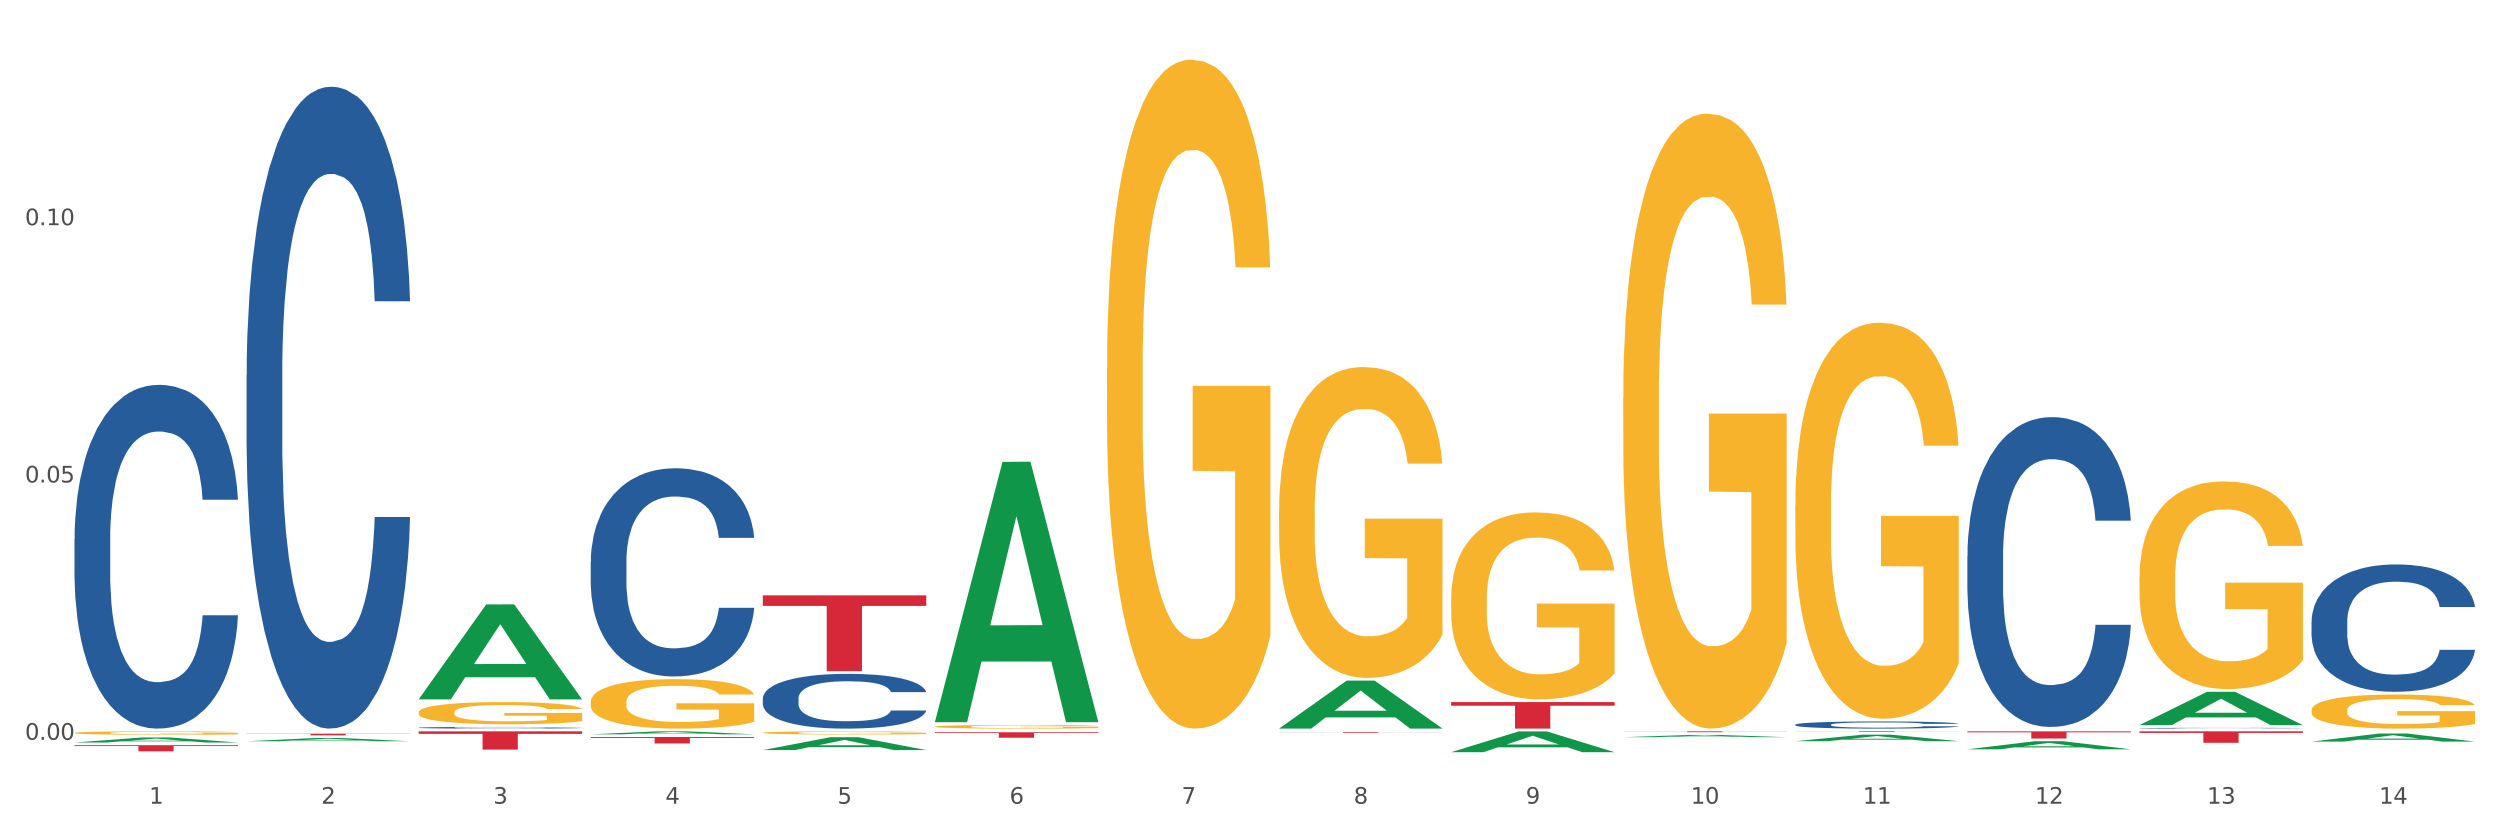 <?xml version="1.0" encoding="utf-8" standalone="no"?>
<!DOCTYPE svg PUBLIC "-//W3C//DTD SVG 1.1//EN"
  "http://www.w3.org/Graphics/SVG/1.1/DTD/svg11.dtd">
<svg xmlns:xlink="http://www.w3.org/1999/xlink" width="1080pt" height="360pt" viewBox="0 0 1080 360" xmlns="http://www.w3.org/2000/svg" version="1.1">
 <rect x="0" y="0" width="1080" height="360" fill="#333333" stroke="none"/>
 <defs>
  <style type="text/css">*{stroke-linejoin: round; stroke-linecap: butt}</style>
 </defs>
 <g id="figure_1">
  <g id="patch_1">
   <path d="M 0 360 
L 1080 360 
L 1080 0 
L 0 0 
z
" style="fill: #ffffff; stroke: #ffffff; stroke-linejoin: miter"/>
  </g>
  <g id="axes_1">
   <g id="matplotlib.axis_1">
    <g id="xtick_1">
     <g id="text_1">
      <!-- 1 -->
      <g style="fill: #4d4d4d" transform="translate(64.432 347.204) scale(0.096 -0.096)">
       <defs>
        <path id="DejaVuSans-31" d="M 794 531 
L 1825 531 
L 1825 4091 
L 703 3866 
L 703 4441 
L 1819 4666 
L 2450 4666 
L 2450 531 
L 3481 531 
L 3481 0 
L 794 0 
L 794 531 
z
" transform="scale(0.016)"/>
       </defs>
       <use xlink:href="#DejaVuSans-31"/>
      </g>
     </g>
    </g>
    <g id="xtick_2">
     <g id="text_2">
      <!-- 2 -->
      <g style="fill: #4d4d4d" transform="translate(138.771 347.204) scale(0.096 -0.096)">
       <defs>
        <path id="DejaVuSans-32" d="M 1228 531 
L 3431 531 
L 3431 0 
L 469 0 
L 469 531 
Q 828 903 1448 1529 
Q 2069 2156 2228 2338 
Q 2531 2678 2651 2914 
Q 2772 3150 2772 3378 
Q 2772 3750 2511 3984 
Q 2250 4219 1831 4219 
Q 1534 4219 1204 4116 
Q 875 4013 500 3803 
L 500 4441 
Q 881 4594 1212 4672 
Q 1544 4750 1819 4750 
Q 2544 4750 2975 4387 
Q 3406 4025 3406 3419 
Q 3406 3131 3298 2873 
Q 3191 2616 2906 2266 
Q 2828 2175 2409 1742 
Q 1991 1309 1228 531 
z
" transform="scale(0.016)"/>
       </defs>
       <use xlink:href="#DejaVuSans-32"/>
      </g>
     </g>
    </g>
    <g id="xtick_3">
     <g id="text_3">
      <!-- 3 -->
      <g style="fill: #4d4d4d" transform="translate(213.109 347.204) scale(0.096 -0.096)">
       <defs>
        <path id="DejaVuSans-33" d="M 2597 2516 
Q 3050 2419 3304 2112 
Q 3559 1806 3559 1356 
Q 3559 666 3084 287 
Q 2609 -91 1734 -91 
Q 1441 -91 1130 -33 
Q 819 25 488 141 
L 488 750 
Q 750 597 1062 519 
Q 1375 441 1716 441 
Q 2309 441 2620 675 
Q 2931 909 2931 1356 
Q 2931 1769 2642 2001 
Q 2353 2234 1838 2234 
L 1294 2234 
L 1294 2753 
L 1863 2753 
Q 2328 2753 2575 2939 
Q 2822 3125 2822 3475 
Q 2822 3834 2567 4026 
Q 2313 4219 1838 4219 
Q 1578 4219 1281 4162 
Q 984 4106 628 3988 
L 628 4550 
Q 988 4650 1302 4700 
Q 1616 4750 1894 4750 
Q 2613 4750 3031 4423 
Q 3450 4097 3450 3541 
Q 3450 3153 3228 2886 
Q 3006 2619 2597 2516 
z
" transform="scale(0.016)"/>
       </defs>
       <use xlink:href="#DejaVuSans-33"/>
      </g>
     </g>
    </g>
    <g id="xtick_4">
     <g id="text_4">
      <!-- 4 -->
      <g style="fill: #4d4d4d" transform="translate(287.448 347.204) scale(0.096 -0.096)">
       <defs>
        <path id="DejaVuSans-34" d="M 2419 4116 
L 825 1625 
L 2419 1625 
L 2419 4116 
z
M 2253 4666 
L 3047 4666 
L 3047 1625 
L 3713 1625 
L 3713 1100 
L 3047 1100 
L 3047 0 
L 2419 0 
L 2419 1100 
L 313 1100 
L 313 1709 
L 2253 4666 
z
" transform="scale(0.016)"/>
       </defs>
       <use xlink:href="#DejaVuSans-34"/>
      </g>
     </g>
    </g>
    <g id="xtick_5">
     <g id="text_5">
      <!-- 5 -->
      <g style="fill: #4d4d4d" transform="translate(361.787 347.204) scale(0.096 -0.096)">
       <defs>
        <path id="DejaVuSans-35" d="M 691 4666 
L 3169 4666 
L 3169 4134 
L 1269 4134 
L 1269 2991 
Q 1406 3038 1543 3061 
Q 1681 3084 1819 3084 
Q 2600 3084 3056 2656 
Q 3513 2228 3513 1497 
Q 3513 744 3044 326 
Q 2575 -91 1722 -91 
Q 1428 -91 1123 -41 
Q 819 9 494 109 
L 494 744 
Q 775 591 1075 516 
Q 1375 441 1709 441 
Q 2250 441 2565 725 
Q 2881 1009 2881 1497 
Q 2881 1984 2565 2268 
Q 2250 2553 1709 2553 
Q 1456 2553 1204 2497 
Q 953 2441 691 2322 
L 691 4666 
z
" transform="scale(0.016)"/>
       </defs>
       <use xlink:href="#DejaVuSans-35"/>
      </g>
     </g>
    </g>
    <g id="xtick_6">
     <g id="text_6">
      <!-- 6 -->
      <g style="fill: #4d4d4d" transform="translate(436.125 347.204) scale(0.096 -0.096)">
       <defs>
        <path id="DejaVuSans-36" d="M 2113 2584 
Q 1688 2584 1439 2293 
Q 1191 2003 1191 1497 
Q 1191 994 1439 701 
Q 1688 409 2113 409 
Q 2538 409 2786 701 
Q 3034 994 3034 1497 
Q 3034 2003 2786 2293 
Q 2538 2584 2113 2584 
z
M 3366 4563 
L 3366 3988 
Q 3128 4100 2886 4159 
Q 2644 4219 2406 4219 
Q 1781 4219 1451 3797 
Q 1122 3375 1075 2522 
Q 1259 2794 1537 2939 
Q 1816 3084 2150 3084 
Q 2853 3084 3261 2657 
Q 3669 2231 3669 1497 
Q 3669 778 3244 343 
Q 2819 -91 2113 -91 
Q 1303 -91 875 529 
Q 447 1150 447 2328 
Q 447 3434 972 4092 
Q 1497 4750 2381 4750 
Q 2619 4750 2861 4703 
Q 3103 4656 3366 4563 
z
" transform="scale(0.016)"/>
       </defs>
       <use xlink:href="#DejaVuSans-36"/>
      </g>
     </g>
    </g>
    <g id="xtick_7">
     <g id="text_7">
      <!-- 7 -->
      <g style="fill: #4d4d4d" transform="translate(510.464 347.204) scale(0.096 -0.096)">
       <defs>
        <path id="DejaVuSans-37" d="M 525 4666 
L 3525 4666 
L 3525 4397 
L 1831 0 
L 1172 0 
L 2766 4134 
L 525 4134 
L 525 4666 
z
" transform="scale(0.016)"/>
       </defs>
       <use xlink:href="#DejaVuSans-37"/>
      </g>
     </g>
    </g>
    <g id="xtick_8">
     <g id="text_8">
      <!-- 8 -->
      <g style="fill: #4d4d4d" transform="translate(584.803 347.204) scale(0.096 -0.096)">
       <defs>
        <path id="DejaVuSans-38" d="M 2034 2216 
Q 1584 2216 1326 1975 
Q 1069 1734 1069 1313 
Q 1069 891 1326 650 
Q 1584 409 2034 409 
Q 2484 409 2743 651 
Q 3003 894 3003 1313 
Q 3003 1734 2745 1975 
Q 2488 2216 2034 2216 
z
M 1403 2484 
Q 997 2584 770 2862 
Q 544 3141 544 3541 
Q 544 4100 942 4425 
Q 1341 4750 2034 4750 
Q 2731 4750 3128 4425 
Q 3525 4100 3525 3541 
Q 3525 3141 3298 2862 
Q 3072 2584 2669 2484 
Q 3125 2378 3379 2068 
Q 3634 1759 3634 1313 
Q 3634 634 3220 271 
Q 2806 -91 2034 -91 
Q 1263 -91 848 271 
Q 434 634 434 1313 
Q 434 1759 690 2068 
Q 947 2378 1403 2484 
z
M 1172 3481 
Q 1172 3119 1398 2916 
Q 1625 2713 2034 2713 
Q 2441 2713 2670 2916 
Q 2900 3119 2900 3481 
Q 2900 3844 2670 4047 
Q 2441 4250 2034 4250 
Q 1625 4250 1398 4047 
Q 1172 3844 1172 3481 
z
" transform="scale(0.016)"/>
       </defs>
       <use xlink:href="#DejaVuSans-38"/>
      </g>
     </g>
    </g>
    <g id="xtick_9">
     <g id="text_9">
      <!-- 9 -->
      <g style="fill: #4d4d4d" transform="translate(659.142 347.204) scale(0.096 -0.096)">
       <defs>
        <path id="DejaVuSans-39" d="M 703 97 
L 703 672 
Q 941 559 1184 500 
Q 1428 441 1663 441 
Q 2288 441 2617 861 
Q 2947 1281 2994 2138 
Q 2813 1869 2534 1725 
Q 2256 1581 1919 1581 
Q 1219 1581 811 2004 
Q 403 2428 403 3163 
Q 403 3881 828 4315 
Q 1253 4750 1959 4750 
Q 2769 4750 3195 4129 
Q 3622 3509 3622 2328 
Q 3622 1225 3098 567 
Q 2575 -91 1691 -91 
Q 1453 -91 1209 -44 
Q 966 3 703 97 
z
M 1959 2075 
Q 2384 2075 2632 2365 
Q 2881 2656 2881 3163 
Q 2881 3666 2632 3958 
Q 2384 4250 1959 4250 
Q 1534 4250 1286 3958 
Q 1038 3666 1038 3163 
Q 1038 2656 1286 2365 
Q 1534 2075 1959 2075 
z
" transform="scale(0.016)"/>
       </defs>
       <use xlink:href="#DejaVuSans-39"/>
      </g>
     </g>
    </g>
    <g id="xtick_10">
     <g id="text_10">
      <!-- 10 -->
      <g style="fill: #4d4d4d" transform="translate(730.426 347.204) scale(0.096 -0.096)">
       <defs>
        <path id="DejaVuSans-30" d="M 2034 4250 
Q 1547 4250 1301 3770 
Q 1056 3291 1056 2328 
Q 1056 1369 1301 889 
Q 1547 409 2034 409 
Q 2525 409 2770 889 
Q 3016 1369 3016 2328 
Q 3016 3291 2770 3770 
Q 2525 4250 2034 4250 
z
M 2034 4750 
Q 2819 4750 3233 4129 
Q 3647 3509 3647 2328 
Q 3647 1150 3233 529 
Q 2819 -91 2034 -91 
Q 1250 -91 836 529 
Q 422 1150 422 2328 
Q 422 3509 836 4129 
Q 1250 4750 2034 4750 
z
" transform="scale(0.016)"/>
       </defs>
       <use xlink:href="#DejaVuSans-31"/>
       <use xlink:href="#DejaVuSans-30" transform="translate(63.623 0)"/>
      </g>
     </g>
    </g>
    <g id="xtick_11">
     <g id="text_11">
      <!-- 11 -->
      <g style="fill: #4d4d4d" transform="translate(804.765 347.204) scale(0.096 -0.096)">
       <use xlink:href="#DejaVuSans-31"/>
       <use xlink:href="#DejaVuSans-31" transform="translate(63.623 0)"/>
      </g>
     </g>
    </g>
    <g id="xtick_12">
     <g id="text_12">
      <!-- 12 -->
      <g style="fill: #4d4d4d" transform="translate(879.104 347.204) scale(0.096 -0.096)">
       <use xlink:href="#DejaVuSans-31"/>
       <use xlink:href="#DejaVuSans-32" transform="translate(63.623 0)"/>
      </g>
     </g>
    </g>
    <g id="xtick_13">
     <g id="text_13">
      <!-- 13 -->
      <g style="fill: #4d4d4d" transform="translate(953.442 347.204) scale(0.096 -0.096)">
       <use xlink:href="#DejaVuSans-31"/>
       <use xlink:href="#DejaVuSans-33" transform="translate(63.623 0)"/>
      </g>
     </g>
    </g>
    <g id="xtick_14">
     <g id="text_14">
      <!-- 14 -->
      <g style="fill: #4d4d4d" transform="translate(1027.781 347.204) scale(0.096 -0.096)">
       <use xlink:href="#DejaVuSans-31"/>
       <use xlink:href="#DejaVuSans-34" transform="translate(63.623 0)"/>
      </g>
     </g>
    </g>
    <g id="xtick_15"/>
    <g id="xtick_16"/>
    <g id="xtick_17"/>
    <g id="xtick_18"/>
    <g id="xtick_19"/>
    <g id="xtick_20"/>
    <g id="xtick_21"/>
    <g id="xtick_22"/>
    <g id="xtick_23"/>
    <g id="xtick_24"/>
    <g id="xtick_25"/>
    <g id="xtick_26"/>
    <g id="xtick_27"/>
   </g>
   <g id="matplotlib.axis_2">
    <g id="ytick_1">
     <g id="text_15">
      <!-- 0.00 -->
      <g style="fill: #4d4d4d" transform="translate(10.8 319.569) scale(0.096 -0.096)">
       <defs>
        <path id="DejaVuSans-2e" d="M 684 794 
L 1344 794 
L 1344 0 
L 684 0 
L 684 794 
z
" transform="scale(0.016)"/>
       </defs>
       <use xlink:href="#DejaVuSans-30"/>
       <use xlink:href="#DejaVuSans-2e" transform="translate(63.623 0)"/>
       <use xlink:href="#DejaVuSans-30" transform="translate(95.41 0)"/>
       <use xlink:href="#DejaVuSans-30" transform="translate(159.033 0)"/>
      </g>
     </g>
    </g>
    <g id="ytick_2">
     <g id="text_16">
      <!-- 0.05 -->
      <g style="fill: #4d4d4d" transform="translate(10.8 208.429) scale(0.096 -0.096)">
       <use xlink:href="#DejaVuSans-30"/>
       <use xlink:href="#DejaVuSans-2e" transform="translate(63.623 0)"/>
       <use xlink:href="#DejaVuSans-30" transform="translate(95.41 0)"/>
       <use xlink:href="#DejaVuSans-35" transform="translate(159.033 0)"/>
      </g>
     </g>
    </g>
    <g id="ytick_3">
     <g id="text_17">
      <!-- 0.10 -->
      <g style="fill: #4d4d4d" transform="translate(10.8 97.289) scale(0.096 -0.096)">
       <use xlink:href="#DejaVuSans-30"/>
       <use xlink:href="#DejaVuSans-2e" transform="translate(63.623 0)"/>
       <use xlink:href="#DejaVuSans-31" transform="translate(95.41 0)"/>
       <use xlink:href="#DejaVuSans-30" transform="translate(159.033 0)"/>
      </g>
     </g>
    </g>
    <g id="ytick_4"/>
    <g id="ytick_5"/>
    <g id="ytick_6"/>
   </g>
   <g id="PolyCollection_1">
    <path d="M 32.175 320.761 
L 32.248 320.759 
L 61.37 318.594 
L 73.456 318.592 
L 102.797 320.765 
L 88.818 320.765 
L 82.484 320.259 
L 52.415 320.259 
L 52.197 320.267 
L 46.081 320.765 
L 32.175 320.765 
L 32.175 320.761 
L 56.201 319.957 
L 78.698 319.955 
L 67.559 319.056 
L 67.413 319.051 
L 67.267 319.058 
L 56.128 319.955 
L 56.201 319.957 
L 32.175 320.761 
z
" clip-path="url(#p9e8b5e4d74)" style="fill: #109648"/>
    <path d="M 849.901 315.922 
L 920.523 315.922 
L 920.523 316.354 
L 892.742 316.357 
L 892.742 319.033 
L 877.514 319.033 
L 877.514 316.357 
L 849.901 316.354 
L 849.901 315.925 
L 849.901 315.922 
z
" clip-path="url(#p9e8b5e4d74)" style="fill: #d62839"/>
    <path d="M 775.562 315.922 
L 846.184 315.922 
L 846.184 315.962 
L 818.404 315.962 
L 818.404 316.21 
L 803.175 316.21 
L 803.175 315.962 
L 775.562 315.962 
L 775.562 315.922 
L 775.562 315.922 
z
" clip-path="url(#p9e8b5e4d74)" style="fill: #d62839"/>
    <path d="M 701.223 315.938 
L 771.845 315.938 
L 771.845 315.991 
L 744.065 315.992 
L 744.065 316.322 
L 728.836 316.322 
L 728.836 315.992 
L 701.223 315.991 
L 701.223 315.938 
L 701.223 315.938 
z
" clip-path="url(#p9e8b5e4d74)" style="fill: #d62839"/>
    <path d="M 626.885 303.28 
L 697.506 303.28 
L 697.506 304.876 
L 669.726 304.886 
L 669.726 314.761 
L 654.497 314.761 
L 654.497 304.886 
L 626.885 304.876 
L 626.885 303.291 
L 626.885 303.28 
z
" clip-path="url(#p9e8b5e4d74)" style="fill: #d62839"/>
    <path d="M 552.546 316.264 
L 623.168 316.264 
L 623.168 316.307 
L 595.388 316.307 
L 595.388 316.571 
L 580.159 316.571 
L 580.159 316.307 
L 552.546 316.307 
L 552.546 316.264 
L 552.546 316.264 
z
" clip-path="url(#p9e8b5e4d74)" style="fill: #d62839"/>
    <path d="M 403.869 316.327 
L 474.49 316.327 
L 474.49 316.657 
L 446.71 316.659 
L 446.71 318.699 
L 431.481 318.699 
L 431.481 316.659 
L 403.869 316.657 
L 403.869 316.329 
L 403.869 316.327 
z
" clip-path="url(#p9e8b5e4d74)" style="fill: #d62839"/>
    <path d="M 329.53 257.197 
L 400.152 257.197 
L 400.152 261.747 
L 372.371 261.778 
L 372.371 289.94 
L 357.143 289.94 
L 357.143 261.778 
L 329.53 261.747 
L 329.53 257.228 
L 329.53 257.197 
z
" clip-path="url(#p9e8b5e4d74)" style="fill: #d62839"/>
    <path d="M 255.191 318.386 
L 325.813 318.386 
L 325.813 318.775 
L 298.033 318.778 
L 298.033 321.185 
L 282.804 321.185 
L 282.804 318.778 
L 255.191 318.775 
L 255.191 318.389 
L 255.191 318.386 
z
" clip-path="url(#p9e8b5e4d74)" style="fill: #d62839"/>
    <path d="M 180.852 315.922 
L 251.474 315.922 
L 251.474 317.02 
L 223.694 317.028 
L 223.694 323.827 
L 208.465 323.827 
L 208.465 317.028 
L 180.852 317.02 
L 180.852 315.929 
L 180.852 315.922 
z
" clip-path="url(#p9e8b5e4d74)" style="fill: #d62839"/>
    <path d="M 106.514 316.937 
L 177.135 316.937 
L 177.135 317.038 
L 149.355 317.039 
L 149.355 317.662 
L 134.126 317.662 
L 134.126 317.039 
L 106.514 317.038 
L 106.514 316.938 
L 106.514 316.937 
z
" clip-path="url(#p9e8b5e4d74)" style="fill: #d62839"/>
    <path d="M 32.175 321.926 
L 102.797 321.926 
L 102.797 322.294 
L 75.017 322.297 
L 75.017 324.575 
L 59.788 324.575 
L 59.788 322.297 
L 32.175 322.294 
L 32.175 321.928 
L 32.175 321.926 
z
" clip-path="url(#p9e8b5e4d74)" style="fill: #d62839"/>
    <path d="M 32.175 232.983 
L 32.258 232.847 
L 32.258 229.05 
L 32.509 223.896 
L 33.427 214.403 
L 34.596 207.215 
L 36.599 198.807 
L 37.684 195.28 
L 39.104 191.348 
L 42.025 184.973 
L 45.364 179.549 
L 47.702 176.565 
L 49.455 174.666 
L 53.378 171.276 
L 55.632 169.784 
L 57.969 168.563 
L 59.973 167.75 
L 63.312 166.8 
L 65.983 166.394 
L 69.072 166.258 
L 71.66 166.394 
L 75.082 166.936 
L 80.091 168.563 
L 82.011 169.513 
L 84.599 171.14 
L 87.27 173.31 
L 89.44 175.48 
L 91.945 178.599 
L 94.533 182.668 
L 97.037 187.821 
L 98.79 192.568 
L 100.209 197.586 
L 101.461 203.689 
L 102.379 210.334 
L 102.797 215.895 
L 87.52 215.895 
L 87.103 210.877 
L 86.268 205.452 
L 85.434 201.79 
L 84.515 198.807 
L 83.096 195.416 
L 81.844 193.246 
L 79.757 190.669 
L 77.837 189.042 
L 76.251 188.093 
L 74.331 187.279 
L 70.241 186.465 
L 67.319 186.465 
L 65.482 186.736 
L 63.229 187.415 
L 61.309 188.364 
L 59.055 189.991 
L 57.302 191.754 
L 55.549 194.06 
L 54.547 195.687 
L 53.044 198.671 
L 52.043 201.112 
L 50.707 205.316 
L 49.956 208.3 
L 48.62 216.03 
L 48.036 221.726 
L 47.785 225.659 
L 47.618 229.999 
L 47.618 251.156 
L 48.119 260.649 
L 48.537 264.718 
L 49.204 269.329 
L 50.457 275.296 
L 52.293 281.127 
L 54.213 285.332 
L 55.799 287.908 
L 57.302 289.807 
L 58.804 291.299 
L 60.641 292.655 
L 62.143 293.469 
L 64.397 294.283 
L 67.069 294.689 
L 69.155 294.689 
L 73.413 294.011 
L 75.333 293.333 
L 77.169 292.384 
L 79.173 290.892 
L 80.759 289.265 
L 81.677 288.044 
L 83.18 285.467 
L 84.348 282.755 
L 85.35 279.636 
L 86.018 276.923 
L 86.769 272.855 
L 87.353 268.244 
L 87.52 265.803 
L 102.797 265.803 
L 102.463 270.685 
L 101.879 275.431 
L 100.71 281.806 
L 99.792 285.467 
L 98.372 289.943 
L 96.87 293.74 
L 94.783 297.944 
L 92.863 301.064 
L 90.86 303.776 
L 88.689 306.217 
L 84.766 309.608 
L 83.347 310.557 
L 80.341 312.184 
L 78.004 313.134 
L 74.581 314.083 
L 71.075 314.625 
L 67.402 314.761 
L 64.147 314.49 
L 60.557 313.676 
L 58.303 312.862 
L 55.799 311.642 
L 52.877 309.743 
L 50.123 307.438 
L 47.535 304.725 
L 45.114 301.606 
L 42.86 298.08 
L 39.938 292.248 
L 37.768 286.552 
L 36.182 281.263 
L 35.097 276.788 
L 34.011 271.092 
L 33.427 267.159 
L 32.509 257.665 
L 32.175 248.85 
L 32.175 232.983 
z
" clip-path="url(#p9e8b5e4d74)" style="fill: #255c99"/>
    <path d="M 106.514 162.057 
L 106.597 161.804 
L 106.597 154.713 
L 106.848 145.09 
L 107.766 127.363 
L 108.935 113.941 
L 110.938 98.24 
L 112.023 91.656 
L 113.442 84.312 
L 116.364 72.41 
L 119.703 62.28 
L 122.04 56.709 
L 123.794 53.164 
L 127.717 46.833 
L 129.971 44.047 
L 132.308 41.768 
L 134.312 40.248 
L 137.651 38.476 
L 140.322 37.716 
L 143.411 37.463 
L 145.998 37.716 
L 149.421 38.729 
L 154.43 41.768 
L 156.35 43.54 
L 158.937 46.579 
L 161.609 50.631 
L 163.779 54.683 
L 166.283 60.508 
L 168.871 68.105 
L 171.376 77.728 
L 173.129 86.591 
L 174.548 95.961 
L 175.8 107.357 
L 176.718 119.766 
L 177.135 130.149 
L 161.859 130.149 
L 161.442 120.779 
L 160.607 110.649 
L 159.772 103.812 
L 158.854 98.24 
L 157.435 91.909 
L 156.183 87.858 
L 154.096 83.046 
L 152.176 80.007 
L 150.59 78.234 
L 148.67 76.715 
L 144.579 75.196 
L 141.658 75.196 
L 139.821 75.702 
L 137.567 76.968 
L 135.647 78.741 
L 133.393 81.78 
L 131.64 85.072 
L 129.887 89.377 
L 128.886 92.416 
L 127.383 97.987 
L 126.381 102.546 
L 125.046 110.396 
L 124.294 115.967 
L 122.959 130.402 
L 122.374 141.038 
L 122.124 148.382 
L 121.957 156.486 
L 121.957 195.991 
L 122.458 213.718 
L 122.875 221.315 
L 123.543 229.925 
L 124.795 241.068 
L 126.632 251.957 
L 128.552 259.808 
L 130.138 264.619 
L 131.64 268.165 
L 133.143 270.95 
L 134.979 273.483 
L 136.482 275.002 
L 138.736 276.522 
L 141.407 277.281 
L 143.494 277.281 
L 147.751 276.015 
L 149.671 274.749 
L 151.508 272.976 
L 153.511 270.191 
L 155.097 267.152 
L 156.016 264.873 
L 157.518 260.061 
L 158.687 254.996 
L 159.689 249.172 
L 160.357 244.107 
L 161.108 236.51 
L 161.692 227.9 
L 161.859 223.341 
L 177.135 223.341 
L 176.802 232.458 
L 176.217 241.321 
L 175.049 253.224 
L 174.13 260.061 
L 172.711 268.418 
L 171.209 275.509 
L 169.122 283.359 
L 167.202 289.184 
L 165.198 294.249 
L 163.028 298.807 
L 159.104 305.138 
L 157.685 306.911 
L 154.68 309.95 
L 152.343 311.722 
L 148.92 313.495 
L 145.414 314.508 
L 141.741 314.761 
L 138.486 314.255 
L 134.896 312.735 
L 132.642 311.216 
L 130.138 308.937 
L 127.216 305.391 
L 124.461 301.086 
L 121.874 296.021 
L 119.453 290.197 
L 117.199 283.612 
L 114.277 272.723 
L 112.107 262.087 
L 110.521 252.211 
L 109.435 243.854 
L 108.35 233.218 
L 107.766 225.874 
L 106.848 208.147 
L 106.514 191.686 
L 106.514 162.057 
z
" clip-path="url(#p9e8b5e4d74)" style="fill: #255c99"/>
    <path d="M 180.852 314.365 
L 180.936 314.364 
L 180.936 314.346 
L 181.186 314.321 
L 182.105 314.275 
L 183.273 314.24 
L 185.277 314.199 
L 186.362 314.182 
L 187.781 314.163 
L 190.703 314.132 
L 194.042 314.106 
L 196.379 314.091 
L 198.132 314.082 
L 202.056 314.066 
L 204.31 314.058 
L 206.647 314.052 
L 208.65 314.048 
L 211.989 314.044 
L 214.661 314.042 
L 217.749 314.041 
L 220.337 314.042 
L 223.76 314.044 
L 228.768 314.052 
L 230.688 314.057 
L 233.276 314.065 
L 235.947 314.075 
L 238.118 314.086 
L 240.622 314.101 
L 243.21 314.121 
L 245.714 314.146 
L 247.467 314.169 
L 248.886 314.193 
L 250.139 314.223 
L 251.057 314.255 
L 251.474 314.282 
L 236.198 314.282 
L 235.78 314.257 
L 234.946 314.231 
L 234.111 314.213 
L 233.193 314.199 
L 231.774 314.183 
L 230.521 314.172 
L 228.434 314.16 
L 226.514 314.152 
L 224.928 314.147 
L 223.008 314.143 
L 218.918 314.139 
L 215.996 314.139 
L 214.16 314.14 
L 211.906 314.144 
L 209.986 314.148 
L 207.732 314.156 
L 205.979 314.165 
L 204.226 314.176 
L 203.224 314.184 
L 201.722 314.198 
L 200.72 314.21 
L 199.384 314.231 
L 198.633 314.245 
L 197.297 314.282 
L 196.713 314.31 
L 196.463 314.329 
L 196.296 314.35 
L 196.296 314.453 
L 196.797 314.499 
L 197.214 314.518 
L 197.882 314.541 
L 199.134 314.57 
L 200.97 314.598 
L 202.89 314.618 
L 204.476 314.631 
L 205.979 314.64 
L 207.482 314.647 
L 209.318 314.654 
L 210.821 314.658 
L 213.075 314.662 
L 215.746 314.664 
L 217.833 314.664 
L 222.09 314.66 
L 224.01 314.657 
L 225.847 314.653 
L 227.85 314.645 
L 229.436 314.637 
L 230.354 314.632 
L 231.857 314.619 
L 233.026 314.606 
L 234.027 314.591 
L 234.695 314.578 
L 235.447 314.558 
L 236.031 314.536 
L 236.198 314.524 
L 251.474 314.524 
L 251.14 314.547 
L 250.556 314.57 
L 249.387 314.601 
L 248.469 314.619 
L 247.05 314.641 
L 245.547 314.659 
L 243.46 314.68 
L 241.54 314.695 
L 239.537 314.708 
L 237.367 314.72 
L 233.443 314.736 
L 232.024 314.741 
L 229.019 314.749 
L 226.681 314.753 
L 223.259 314.758 
L 219.753 314.76 
L 216.08 314.761 
L 212.824 314.76 
L 209.235 314.756 
L 206.981 314.752 
L 204.476 314.746 
L 201.555 314.737 
L 198.8 314.726 
L 196.212 314.712 
L 193.791 314.697 
L 191.538 314.68 
L 188.616 314.652 
L 186.445 314.624 
L 184.859 314.599 
L 183.774 314.577 
L 182.689 314.549 
L 182.105 314.53 
L 181.186 314.484 
L 180.852 314.442 
L 180.852 314.365 
z
" clip-path="url(#p9e8b5e4d74)" style="fill: #255c99"/>
    <path d="M 924.24 315.922 
L 994.861 315.922 
L 994.861 316.614 
L 967.081 316.619 
L 967.081 320.904 
L 951.852 320.904 
L 951.852 316.619 
L 924.24 316.614 
L 924.24 315.926 
L 924.24 315.922 
z
" clip-path="url(#p9e8b5e4d74)" style="fill: #d62839"/>
    <path d="M 255.191 242.705 
L 255.275 242.623 
L 255.275 240.323 
L 255.525 237.202 
L 256.443 231.453 
L 257.612 227.1 
L 259.615 222.007 
L 260.701 219.872 
L 262.12 217.49 
L 265.041 213.63 
L 268.381 210.344 
L 270.718 208.537 
L 272.471 207.388 
L 276.394 205.334 
L 278.648 204.431 
L 280.986 203.692 
L 282.989 203.199 
L 286.328 202.624 
L 288.999 202.377 
L 292.088 202.295 
L 294.676 202.377 
L 298.098 202.706 
L 303.107 203.692 
L 305.027 204.267 
L 307.615 205.252 
L 310.286 206.566 
L 312.457 207.88 
L 314.961 209.77 
L 317.549 212.234 
L 320.053 215.355 
L 321.806 218.229 
L 323.225 221.268 
L 324.477 224.964 
L 325.396 228.989 
L 325.813 232.356 
L 310.537 232.356 
L 310.119 229.317 
L 309.284 226.032 
L 308.45 223.814 
L 307.531 222.007 
L 306.112 219.954 
L 304.86 218.64 
L 302.773 217.079 
L 300.853 216.094 
L 299.267 215.519 
L 297.347 215.026 
L 293.257 214.533 
L 290.335 214.533 
L 288.499 214.698 
L 286.245 215.108 
L 284.325 215.683 
L 282.071 216.669 
L 280.318 217.736 
L 278.565 219.133 
L 277.563 220.118 
L 276.06 221.925 
L 275.059 223.404 
L 273.723 225.95 
L 272.972 227.757 
L 271.636 232.438 
L 271.052 235.888 
L 270.801 238.27 
L 270.634 240.898 
L 270.634 253.711 
L 271.135 259.46 
L 271.553 261.924 
L 272.22 264.717 
L 273.473 268.331 
L 275.309 271.863 
L 277.229 274.409 
L 278.815 275.969 
L 280.318 277.119 
L 281.82 278.023 
L 283.657 278.844 
L 285.159 279.337 
L 287.413 279.83 
L 290.085 280.076 
L 292.172 280.076 
L 296.429 279.665 
L 298.349 279.255 
L 300.185 278.68 
L 302.189 277.776 
L 303.775 276.791 
L 304.693 276.051 
L 306.196 274.491 
L 307.364 272.848 
L 308.366 270.959 
L 309.034 269.316 
L 309.785 266.852 
L 310.37 264.06 
L 310.537 262.581 
L 325.813 262.581 
L 325.479 265.538 
L 324.895 268.413 
L 323.726 272.273 
L 322.808 274.491 
L 321.389 277.201 
L 319.886 279.501 
L 317.799 282.047 
L 315.879 283.936 
L 313.876 285.579 
L 311.705 287.057 
L 307.782 289.111 
L 306.363 289.686 
L 303.358 290.671 
L 301.02 291.246 
L 297.598 291.821 
L 294.092 292.15 
L 290.419 292.232 
L 287.163 292.067 
L 283.573 291.575 
L 281.32 291.082 
L 278.815 290.343 
L 275.893 289.193 
L 273.139 287.796 
L 270.551 286.154 
L 268.13 284.265 
L 265.876 282.129 
L 262.955 278.598 
L 260.784 275.148 
L 259.198 271.945 
L 258.113 269.234 
L 257.028 265.785 
L 256.443 263.403 
L 255.525 257.653 
L 255.191 252.315 
L 255.191 242.705 
z
" clip-path="url(#p9e8b5e4d74)" style="fill: #255c99"/>
    <path d="M 775.562 313.061 
L 775.646 313.058 
L 775.646 312.979 
L 775.896 312.872 
L 776.814 312.675 
L 777.983 312.526 
L 779.986 312.351 
L 781.072 312.277 
L 782.491 312.196 
L 785.412 312.063 
L 788.752 311.95 
L 791.089 311.888 
L 792.842 311.849 
L 796.765 311.778 
L 799.019 311.747 
L 801.357 311.722 
L 803.36 311.705 
L 806.699 311.685 
L 809.37 311.677 
L 812.459 311.674 
L 815.047 311.677 
L 818.469 311.688 
L 823.478 311.722 
L 825.398 311.742 
L 827.986 311.776 
L 830.657 311.821 
L 832.828 311.866 
L 835.332 311.931 
L 837.92 312.015 
L 840.424 312.122 
L 842.177 312.221 
L 843.596 312.325 
L 844.848 312.452 
L 845.766 312.59 
L 846.184 312.706 
L 830.908 312.706 
L 830.49 312.602 
L 829.655 312.489 
L 828.821 312.413 
L 827.902 312.351 
L 826.483 312.28 
L 825.231 312.235 
L 823.144 312.182 
L 821.224 312.148 
L 819.638 312.128 
L 817.718 312.111 
L 813.628 312.094 
L 810.706 312.094 
L 808.87 312.1 
L 806.616 312.114 
L 804.696 312.134 
L 802.442 312.168 
L 800.689 312.204 
L 798.936 312.252 
L 797.934 312.286 
L 796.431 312.348 
L 795.43 312.399 
L 794.094 312.486 
L 793.343 312.548 
L 792.007 312.709 
L 791.423 312.827 
L 791.172 312.909 
L 791.005 312.999 
L 791.005 313.439 
L 791.506 313.636 
L 791.924 313.721 
L 792.591 313.817 
L 793.844 313.941 
L 795.68 314.062 
L 797.6 314.149 
L 799.186 314.203 
L 800.689 314.242 
L 802.191 314.273 
L 804.028 314.302 
L 805.53 314.318 
L 807.784 314.335 
L 810.456 314.344 
L 812.543 314.344 
L 816.8 314.33 
L 818.72 314.316 
L 820.556 314.296 
L 822.56 314.265 
L 824.146 314.231 
L 825.064 314.206 
L 826.567 314.152 
L 827.735 314.096 
L 828.737 314.031 
L 829.405 313.975 
L 830.156 313.89 
L 830.741 313.794 
L 830.908 313.743 
L 846.184 313.743 
L 845.85 313.845 
L 845.266 313.944 
L 844.097 314.076 
L 843.179 314.152 
L 841.76 314.245 
L 840.257 314.324 
L 838.17 314.412 
L 836.25 314.476 
L 834.247 314.533 
L 832.076 314.583 
L 828.153 314.654 
L 826.734 314.674 
L 823.728 314.708 
L 821.391 314.727 
L 817.969 314.747 
L 814.463 314.758 
L 810.79 314.761 
L 807.534 314.755 
L 803.944 314.739 
L 801.69 314.722 
L 799.186 314.696 
L 796.264 314.657 
L 793.51 314.609 
L 790.922 314.552 
L 788.501 314.488 
L 786.247 314.414 
L 783.325 314.293 
L 781.155 314.175 
L 779.569 314.065 
L 778.484 313.972 
L 777.399 313.853 
L 776.814 313.772 
L 775.896 313.574 
L 775.562 313.391 
L 775.562 313.061 
z
" clip-path="url(#p9e8b5e4d74)" style="fill: #255c99"/>
    <path d="M 849.901 240.333 
L 849.984 240.21 
L 849.984 236.788 
L 850.235 232.143 
L 851.153 223.586 
L 852.322 217.108 
L 854.325 209.529 
L 855.41 206.351 
L 856.829 202.806 
L 859.751 197.061 
L 863.09 192.171 
L 865.428 189.482 
L 867.181 187.771 
L 871.104 184.715 
L 873.358 183.37 
L 875.695 182.27 
L 877.699 181.537 
L 881.038 180.681 
L 883.709 180.315 
L 886.798 180.192 
L 889.386 180.315 
L 892.808 180.803 
L 897.817 182.27 
L 899.737 183.126 
L 902.325 184.593 
L 904.996 186.549 
L 907.166 188.504 
L 909.671 191.316 
L 912.258 194.983 
L 914.763 199.628 
L 916.516 203.906 
L 917.935 208.429 
L 919.187 213.93 
L 920.105 219.919 
L 920.523 224.931 
L 905.246 224.931 
L 904.829 220.408 
L 903.994 215.519 
L 903.159 212.218 
L 902.241 209.529 
L 900.822 206.473 
L 899.57 204.517 
L 897.483 202.195 
L 895.563 200.728 
L 893.977 199.872 
L 892.057 199.139 
L 887.966 198.406 
L 885.045 198.406 
L 883.208 198.65 
L 880.954 199.261 
L 879.034 200.117 
L 876.78 201.584 
L 875.027 203.173 
L 873.274 205.251 
L 872.273 206.718 
L 870.77 209.407 
L 869.768 211.607 
L 868.433 215.396 
L 867.681 218.086 
L 866.346 225.053 
L 865.761 230.187 
L 865.511 233.732 
L 865.344 237.644 
L 865.344 256.712 
L 865.845 265.269 
L 866.262 268.936 
L 866.93 273.092 
L 868.182 278.471 
L 870.019 283.727 
L 871.939 287.516 
L 873.525 289.839 
L 875.027 291.55 
L 876.53 292.894 
L 878.367 294.117 
L 879.869 294.85 
L 882.123 295.584 
L 884.794 295.95 
L 886.881 295.95 
L 891.139 295.339 
L 893.059 294.728 
L 894.895 293.872 
L 896.899 292.528 
L 898.485 291.061 
L 899.403 289.961 
L 900.905 287.638 
L 902.074 285.194 
L 903.076 282.382 
L 903.744 279.937 
L 904.495 276.27 
L 905.079 272.114 
L 905.246 269.914 
L 920.523 269.914 
L 920.189 274.315 
L 919.604 278.593 
L 918.436 284.338 
L 917.517 287.638 
L 916.098 291.672 
L 914.596 295.095 
L 912.509 298.884 
L 910.589 301.696 
L 908.585 304.14 
L 906.415 306.341 
L 902.491 309.396 
L 901.072 310.252 
L 898.067 311.719 
L 895.73 312.575 
L 892.307 313.43 
L 888.801 313.919 
L 885.128 314.041 
L 881.873 313.797 
L 878.283 313.064 
L 876.029 312.33 
L 873.525 311.23 
L 870.603 309.519 
L 867.848 307.441 
L 865.261 304.996 
L 862.84 302.184 
L 860.586 299.006 
L 857.664 293.75 
L 855.494 288.616 
L 853.908 283.849 
L 852.823 279.815 
L 851.737 274.681 
L 851.153 271.136 
L 850.235 262.58 
L 849.901 254.634 
L 849.901 240.333 
z
" clip-path="url(#p9e8b5e4d74)" style="fill: #255c99"/>
    <path d="M 924.24 314.577 
L 924.323 314.576 
L 924.323 314.568 
L 924.573 314.556 
L 925.492 314.535 
L 926.66 314.519 
L 928.664 314.5 
L 929.749 314.492 
L 931.168 314.483 
L 934.09 314.468 
L 937.429 314.456 
L 939.766 314.449 
L 941.519 314.445 
L 945.443 314.438 
L 947.697 314.434 
L 950.034 314.431 
L 952.037 314.43 
L 955.377 314.427 
L 958.048 314.426 
L 961.136 314.426 
L 963.724 314.426 
L 967.147 314.428 
L 972.155 314.431 
L 974.075 314.434 
L 976.663 314.437 
L 979.335 314.442 
L 981.505 314.447 
L 984.009 314.454 
L 986.597 314.463 
L 989.101 314.475 
L 990.854 314.486 
L 992.273 314.497 
L 993.526 314.511 
L 994.444 314.526 
L 994.861 314.538 
L 979.585 314.538 
L 979.168 314.527 
L 978.333 314.515 
L 977.498 314.506 
L 976.58 314.5 
L 975.161 314.492 
L 973.908 314.487 
L 971.822 314.481 
L 969.902 314.478 
L 968.316 314.475 
L 966.396 314.474 
L 962.305 314.472 
L 959.383 314.472 
L 957.547 314.472 
L 955.293 314.474 
L 953.373 314.476 
L 951.119 314.48 
L 949.366 314.484 
L 947.613 314.489 
L 946.611 314.493 
L 945.109 314.499 
L 944.107 314.505 
L 942.771 314.514 
L 942.02 314.521 
L 940.685 314.538 
L 940.1 314.551 
L 939.85 314.56 
L 939.683 314.57 
L 939.683 314.618 
L 940.184 314.639 
L 940.601 314.648 
L 941.269 314.659 
L 942.521 314.672 
L 944.358 314.685 
L 946.278 314.695 
L 947.864 314.701 
L 949.366 314.705 
L 950.869 314.708 
L 952.705 314.711 
L 954.208 314.713 
L 956.462 314.715 
L 959.133 314.716 
L 961.22 314.716 
L 965.477 314.714 
L 967.397 314.713 
L 969.234 314.711 
L 971.237 314.707 
L 972.823 314.704 
L 973.742 314.701 
L 975.244 314.695 
L 976.413 314.689 
L 977.415 314.682 
L 978.082 314.676 
L 978.834 314.667 
L 979.418 314.656 
L 979.585 314.651 
L 994.861 314.651 
L 994.527 314.662 
L 993.943 314.672 
L 992.774 314.687 
L 991.856 314.695 
L 990.437 314.705 
L 988.934 314.714 
L 986.847 314.723 
L 984.927 314.73 
L 982.924 314.736 
L 980.754 314.742 
L 976.83 314.749 
L 975.411 314.752 
L 972.406 314.755 
L 970.069 314.757 
L 966.646 314.76 
L 963.14 314.761 
L 959.467 314.761 
L 956.211 314.76 
L 952.622 314.759 
L 950.368 314.757 
L 947.864 314.754 
L 944.942 314.75 
L 942.187 314.745 
L 939.599 314.738 
L 937.178 314.731 
L 934.925 314.723 
L 932.003 314.71 
L 929.832 314.697 
L 928.246 314.686 
L 927.161 314.675 
L 926.076 314.663 
L 925.492 314.654 
L 924.573 314.632 
L 924.24 314.612 
L 924.24 314.577 
z
" clip-path="url(#p9e8b5e4d74)" style="fill: #255c99"/>
    <path d="M 998.578 268.559 
L 998.662 268.509 
L 998.662 267.102 
L 998.912 265.192 
L 999.83 261.675 
L 1000.999 259.011 
L 1003.003 255.896 
L 1004.088 254.589 
L 1005.507 253.132 
L 1008.429 250.77 
L 1011.768 248.76 
L 1014.105 247.654 
L 1015.858 246.951 
L 1019.781 245.694 
L 1022.035 245.142 
L 1024.373 244.689 
L 1026.376 244.388 
L 1029.715 244.036 
L 1032.387 243.885 
L 1035.475 243.835 
L 1038.063 243.885 
L 1041.486 244.086 
L 1046.494 244.689 
L 1048.414 245.041 
L 1051.002 245.644 
L 1053.673 246.448 
L 1055.844 247.252 
L 1058.348 248.408 
L 1060.936 249.916 
L 1063.44 251.825 
L 1065.193 253.584 
L 1066.612 255.443 
L 1067.864 257.705 
L 1068.783 260.167 
L 1069.2 262.227 
L 1053.924 262.227 
L 1053.506 260.368 
L 1052.671 258.358 
L 1051.837 257.001 
L 1050.918 255.896 
L 1049.499 254.639 
L 1048.247 253.835 
L 1046.16 252.88 
L 1044.24 252.277 
L 1042.654 251.926 
L 1040.734 251.624 
L 1036.644 251.323 
L 1033.722 251.323 
L 1031.886 251.423 
L 1029.632 251.674 
L 1027.712 252.026 
L 1025.458 252.629 
L 1023.705 253.282 
L 1021.952 254.137 
L 1020.95 254.74 
L 1019.448 255.845 
L 1018.446 256.75 
L 1017.11 258.308 
L 1016.359 259.413 
L 1015.023 262.278 
L 1014.439 264.388 
L 1014.188 265.846 
L 1014.022 267.454 
L 1014.022 275.293 
L 1014.522 278.811 
L 1014.94 280.318 
L 1015.608 282.027 
L 1016.86 284.238 
L 1018.696 286.399 
L 1020.616 287.957 
L 1022.202 288.911 
L 1023.705 289.615 
L 1025.207 290.168 
L 1027.044 290.67 
L 1028.547 290.972 
L 1030.8 291.273 
L 1033.472 291.424 
L 1035.559 291.424 
L 1039.816 291.173 
L 1041.736 290.922 
L 1043.572 290.57 
L 1045.576 290.017 
L 1047.162 289.414 
L 1048.08 288.962 
L 1049.583 288.007 
L 1050.752 287.002 
L 1051.753 285.846 
L 1052.421 284.841 
L 1053.172 283.333 
L 1053.757 281.625 
L 1053.924 280.72 
L 1069.2 280.72 
L 1068.866 282.529 
L 1068.282 284.288 
L 1067.113 286.65 
L 1066.195 288.007 
L 1064.776 289.665 
L 1063.273 291.072 
L 1061.186 292.63 
L 1059.266 293.786 
L 1057.263 294.791 
L 1055.092 295.696 
L 1051.169 296.952 
L 1049.75 297.304 
L 1046.745 297.907 
L 1044.407 298.258 
L 1040.985 298.61 
L 1037.479 298.811 
L 1033.806 298.861 
L 1030.55 298.761 
L 1026.96 298.459 
L 1024.707 298.158 
L 1022.202 297.706 
L 1019.281 297.002 
L 1016.526 296.148 
L 1013.938 295.143 
L 1011.517 293.987 
L 1009.263 292.68 
L 1006.342 290.52 
L 1004.171 288.409 
L 1002.585 286.449 
L 1001.5 284.791 
L 1000.415 282.68 
L 999.83 281.223 
L 998.912 277.705 
L 998.578 274.439 
L 998.578 268.559 
z
" clip-path="url(#p9e8b5e4d74)" style="fill: #255c99"/>
    <path d="M 998.578 306.833 
L 998.662 306.82 
L 998.662 306.335 
L 998.828 305.918 
L 999.662 304.908 
L 1000.913 304.074 
L 1001.83 303.629 
L 1002.747 303.266 
L 1003.831 302.903 
L 1005.165 302.526 
L 1007.583 301.974 
L 1009.084 301.691 
L 1010.918 301.395 
L 1014.253 300.964 
L 1016.671 300.722 
L 1019.173 300.52 
L 1023.258 300.278 
L 1025.926 300.17 
L 1028.761 300.089 
L 1032.18 300.036 
L 1034.765 300.022 
L 1040.434 300.063 
L 1045.27 300.184 
L 1047.605 300.278 
L 1050.607 300.439 
L 1052.191 300.547 
L 1054.775 300.762 
L 1057.444 301.045 
L 1059.278 301.287 
L 1062.029 301.745 
L 1064.114 302.203 
L 1066.032 302.768 
L 1067.032 303.158 
L 1067.783 303.522 
L 1068.45 303.939 
L 1069.117 304.599 
L 1054.108 304.599 
L 1053.525 304.128 
L 1052.608 303.683 
L 1051.274 303.253 
L 1050.106 302.983 
L 1048.105 302.647 
L 1046.271 302.432 
L 1044.353 302.27 
L 1042.019 302.135 
L 1040.184 302.068 
L 1037.599 302.014 
L 1032.513 302.028 
L 1029.095 302.135 
L 1026.76 302.27 
L 1025.259 302.391 
L 1023.925 302.526 
L 1022.425 302.714 
L 1020.674 302.997 
L 1019.423 303.253 
L 1018.172 303.576 
L 1017.172 303.899 
L 1016.255 304.276 
L 1015.504 304.679 
L 1014.92 305.097 
L 1014.42 305.608 
L 1014.003 306.456 
L 1014.003 308.3 
L 1014.17 308.717 
L 1014.587 309.269 
L 1015.087 309.687 
L 1015.921 310.185 
L 1016.671 310.521 
L 1018.089 311.006 
L 1019.673 311.409 
L 1020.924 311.665 
L 1022.174 311.881 
L 1024.342 312.177 
L 1026.76 312.419 
L 1028.845 312.567 
L 1031.68 312.702 
L 1033.597 312.756 
L 1035.265 312.782 
L 1039.35 312.782 
L 1042.269 312.742 
L 1045.52 312.648 
L 1048.022 312.527 
L 1050.106 312.379 
L 1052.441 312.136 
L 1053.942 311.908 
L 1053.942 309.094 
L 1035.598 309.081 
L 1035.598 307.21 
L 1069.2 307.21 
L 1069.2 312.702 
L 1067.783 312.984 
L 1066.198 313.24 
L 1064.531 313.469 
L 1062.029 313.752 
L 1059.028 314.021 
L 1056.36 314.209 
L 1053.525 314.371 
L 1050.19 314.519 
L 1045.854 314.653 
L 1043.186 314.707 
L 1039.851 314.748 
L 1035.932 314.761 
L 1032.513 314.734 
L 1029.178 314.667 
L 1025.676 314.546 
L 1022.258 314.371 
L 1019.673 314.196 
L 1017.088 313.98 
L 1014.337 313.698 
L 1012.169 313.429 
L 1010.501 313.186 
L 1008.667 312.877 
L 1006.666 312.473 
L 1005.165 312.109 
L 1003.831 311.733 
L 1002.414 311.248 
L 1001.413 310.831 
L 1000.413 310.306 
L 999.829 309.915 
L 999.162 309.31 
L 998.662 308.462 
L 998.578 306.833 
z
" clip-path="url(#p9e8b5e4d74)" style="fill: #f7b32b"/>
    <path d="M 924.24 249.428 
L 924.323 249.347 
L 924.323 246.397 
L 924.49 243.857 
L 925.323 237.713 
L 926.574 232.634 
L 927.491 229.93 
L 928.408 227.718 
L 929.492 225.506 
L 930.826 223.212 
L 933.244 219.853 
L 934.745 218.133 
L 936.58 216.33 
L 939.915 213.708 
L 942.333 212.234 
L 944.834 211.005 
L 948.92 209.53 
L 951.588 208.875 
L 954.423 208.383 
L 957.841 208.056 
L 960.426 207.974 
L 966.096 208.219 
L 970.932 208.957 
L 973.266 209.53 
L 976.268 210.513 
L 977.852 211.169 
L 980.437 212.48 
L 983.105 214.2 
L 984.939 215.675 
L 987.691 218.46 
L 989.775 221.246 
L 991.693 224.687 
L 992.693 227.063 
L 993.444 229.275 
L 994.111 231.814 
L 994.778 235.829 
L 979.77 235.829 
L 979.186 232.961 
L 978.269 230.258 
L 976.935 227.636 
L 975.768 225.997 
L 973.766 223.949 
L 971.932 222.638 
L 970.014 221.655 
L 967.68 220.836 
L 965.845 220.426 
L 963.261 220.099 
L 958.175 220.181 
L 954.756 220.836 
L 952.422 221.655 
L 950.921 222.393 
L 949.587 223.212 
L 948.086 224.359 
L 946.335 226.079 
L 945.084 227.636 
L 943.834 229.602 
L 942.833 231.568 
L 941.916 233.862 
L 941.165 236.32 
L 940.582 238.86 
L 940.081 241.973 
L 939.665 247.135 
L 939.665 258.358 
L 939.831 260.898 
L 940.248 264.257 
L 940.749 266.797 
L 941.582 269.828 
L 942.333 271.876 
L 943.75 274.826 
L 945.334 277.283 
L 946.585 278.84 
L 947.836 280.151 
L 950.004 281.953 
L 952.422 283.428 
L 954.506 284.329 
L 957.341 285.148 
L 959.259 285.476 
L 960.926 285.64 
L 965.012 285.64 
L 967.93 285.394 
L 971.182 284.821 
L 973.683 284.083 
L 975.768 283.182 
L 978.102 281.708 
L 979.603 280.315 
L 979.603 263.192 
L 961.26 263.11 
L 961.26 251.722 
L 994.861 251.722 
L 994.861 285.148 
L 993.444 286.869 
L 991.86 288.425 
L 990.192 289.818 
L 987.691 291.539 
L 984.689 293.177 
L 982.021 294.324 
L 979.186 295.307 
L 975.851 296.209 
L 971.515 297.028 
L 968.847 297.355 
L 965.512 297.601 
L 961.593 297.683 
L 958.175 297.519 
L 954.84 297.11 
L 951.338 296.372 
L 947.919 295.307 
L 945.334 294.242 
L 942.75 292.931 
L 939.998 291.211 
L 937.83 289.572 
L 936.163 288.098 
L 934.328 286.213 
L 932.327 283.756 
L 930.826 281.544 
L 929.492 279.25 
L 928.075 276.3 
L 927.074 273.761 
L 926.074 270.566 
L 925.49 268.19 
L 924.823 264.503 
L 924.323 259.342 
L 924.24 249.428 
z
" clip-path="url(#p9e8b5e4d74)" style="fill: #f7b32b"/>
    <path d="M 775.562 218.473 
L 775.645 218.316 
L 775.645 212.691 
L 775.812 207.847 
L 776.646 196.127 
L 777.897 186.438 
L 778.814 181.281 
L 779.731 177.062 
L 780.815 172.843 
L 782.149 168.468 
L 784.567 162.061 
L 786.068 158.779 
L 787.902 155.341 
L 791.237 150.341 
L 793.655 147.528 
L 796.157 145.184 
L 800.242 142.371 
L 802.91 141.121 
L 805.745 140.183 
L 809.164 139.558 
L 811.748 139.402 
L 817.418 139.871 
L 822.254 141.277 
L 824.589 142.371 
L 827.59 144.246 
L 829.175 145.496 
L 831.759 147.997 
L 834.427 151.278 
L 836.262 154.091 
L 839.013 159.404 
L 841.098 164.717 
L 843.015 171.28 
L 844.016 175.812 
L 844.766 180.031 
L 845.433 184.876 
L 846.1 192.533 
L 831.092 192.533 
L 830.509 187.063 
L 829.592 181.906 
L 828.257 176.906 
L 827.09 173.781 
L 825.089 169.874 
L 823.255 167.374 
L 821.337 165.499 
L 819.002 163.936 
L 817.168 163.155 
L 814.583 162.529 
L 809.497 162.686 
L 806.079 163.936 
L 803.744 165.499 
L 802.243 166.905 
L 800.909 168.468 
L 799.408 170.655 
L 797.657 173.937 
L 796.407 176.906 
L 795.156 180.656 
L 794.156 184.407 
L 793.238 188.782 
L 792.488 193.47 
L 791.904 198.314 
L 791.404 204.253 
L 790.987 214.097 
L 790.987 235.506 
L 791.154 240.35 
L 791.571 246.757 
L 792.071 251.601 
L 792.905 257.383 
L 793.655 261.29 
L 795.073 266.915 
L 796.657 271.603 
L 797.908 274.572 
L 799.158 277.073 
L 801.326 280.51 
L 803.744 283.323 
L 805.829 285.042 
L 808.663 286.605 
L 810.581 287.23 
L 812.249 287.542 
L 816.334 287.542 
L 819.253 287.074 
L 822.504 285.98 
L 825.006 284.573 
L 827.09 282.854 
L 829.425 280.042 
L 830.926 277.385 
L 830.926 244.725 
L 812.582 244.569 
L 812.582 222.848 
L 846.184 222.848 
L 846.184 286.605 
L 844.766 289.886 
L 843.182 292.855 
L 841.515 295.512 
L 839.013 298.794 
L 836.012 301.919 
L 833.344 304.107 
L 830.509 305.982 
L 827.174 307.701 
L 822.838 309.263 
L 820.17 309.888 
L 816.835 310.357 
L 812.916 310.514 
L 809.497 310.201 
L 806.162 309.42 
L 802.66 308.013 
L 799.242 305.982 
L 796.657 303.95 
L 794.072 301.45 
L 791.321 298.168 
L 789.153 295.043 
L 787.485 292.23 
L 785.651 288.636 
L 783.65 283.948 
L 782.149 279.729 
L 780.815 275.354 
L 779.398 269.728 
L 778.397 264.884 
L 777.396 258.789 
L 776.813 254.258 
L 776.146 247.226 
L 775.645 237.381 
L 775.562 218.473 
z
" clip-path="url(#p9e8b5e4d74)" style="fill: #f7b32b"/>
    <path d="M 701.223 171.853 
L 701.307 171.611 
L 701.307 162.876 
L 701.474 155.355 
L 702.307 137.157 
L 703.558 122.114 
L 704.475 114.108 
L 705.392 107.557 
L 706.476 101.006 
L 707.81 94.212 
L 710.228 84.265 
L 711.729 79.169 
L 713.563 73.832 
L 716.899 66.067 
L 719.317 61.7 
L 721.818 58.061 
L 725.903 53.693 
L 728.572 51.752 
L 731.406 50.297 
L 734.825 49.326 
L 737.41 49.083 
L 743.08 49.811 
L 747.915 51.995 
L 750.25 53.693 
L 753.252 56.605 
L 754.836 58.546 
L 757.421 62.428 
L 760.089 67.523 
L 761.923 71.891 
L 764.675 80.14 
L 766.759 88.389 
L 768.677 98.58 
L 769.677 105.616 
L 770.428 112.167 
L 771.095 119.688 
L 771.762 131.577 
L 756.754 131.577 
L 756.17 123.085 
L 755.253 115.078 
L 753.919 107.314 
L 752.751 102.462 
L 750.75 96.396 
L 748.916 92.514 
L 746.998 89.602 
L 744.664 87.176 
L 742.829 85.963 
L 740.245 84.992 
L 735.159 85.235 
L 731.74 87.176 
L 729.405 89.602 
L 727.905 91.786 
L 726.571 94.212 
L 725.07 97.609 
L 723.319 102.704 
L 722.068 107.314 
L 720.817 113.137 
L 719.817 118.96 
L 718.9 125.754 
L 718.149 133.033 
L 717.566 140.554 
L 717.065 149.774 
L 716.648 165.06 
L 716.648 198.3 
L 716.815 205.821 
L 717.232 215.769 
L 717.732 223.29 
L 718.566 232.268 
L 719.317 238.333 
L 720.734 247.068 
L 722.318 254.347 
L 723.569 258.957 
L 724.82 262.839 
L 726.987 268.177 
L 729.405 272.544 
L 731.49 275.213 
L 734.325 277.639 
L 736.242 278.61 
L 737.91 279.095 
L 741.996 279.095 
L 744.914 278.367 
L 748.166 276.668 
L 750.667 274.485 
L 752.751 271.816 
L 755.086 267.449 
L 756.587 263.324 
L 756.587 212.615 
L 738.244 212.372 
L 738.244 178.647 
L 771.845 178.647 
L 771.845 277.639 
L 770.428 282.734 
L 768.844 287.344 
L 767.176 291.469 
L 764.675 296.564 
L 761.673 301.417 
L 759.005 304.813 
L 756.17 307.725 
L 752.835 310.394 
L 748.499 312.82 
L 745.831 313.791 
L 742.496 314.518 
L 738.577 314.761 
L 735.159 314.276 
L 731.823 313.063 
L 728.321 310.879 
L 724.903 307.725 
L 722.318 304.571 
L 719.733 300.689 
L 716.982 295.593 
L 714.814 290.741 
L 713.147 286.374 
L 711.312 280.793 
L 709.311 273.514 
L 707.81 266.963 
L 706.476 260.17 
L 705.059 251.435 
L 704.058 243.914 
L 703.058 234.451 
L 702.474 227.415 
L 701.807 216.497 
L 701.307 201.211 
L 701.223 171.853 
z
" clip-path="url(#p9e8b5e4d74)" style="fill: #f7b32b"/>
    <path d="M 626.885 258.679 
L 626.968 258.605 
L 626.968 255.95 
L 627.135 253.664 
L 627.969 248.132 
L 629.219 243.56 
L 630.136 241.126 
L 631.054 239.134 
L 632.138 237.143 
L 633.472 235.078 
L 635.89 232.054 
L 637.39 230.505 
L 639.225 228.883 
L 642.56 226.523 
L 644.978 225.195 
L 647.479 224.089 
L 651.565 222.761 
L 654.233 222.171 
L 657.068 221.729 
L 660.486 221.434 
L 663.071 221.36 
L 668.741 221.581 
L 673.577 222.245 
L 675.911 222.761 
L 678.913 223.646 
L 680.497 224.236 
L 683.082 225.416 
L 685.75 226.965 
L 687.584 228.293 
L 690.336 230.8 
L 692.42 233.308 
L 694.338 236.406 
L 695.339 238.544 
L 696.089 240.536 
L 696.756 242.822 
L 697.423 246.436 
L 682.415 246.436 
L 681.831 243.855 
L 680.914 241.421 
L 679.58 239.061 
L 678.413 237.586 
L 676.412 235.742 
L 674.577 234.562 
L 672.66 233.677 
L 670.325 232.939 
L 668.491 232.57 
L 665.906 232.275 
L 660.82 232.349 
L 657.401 232.939 
L 655.067 233.677 
L 653.566 234.34 
L 652.232 235.078 
L 650.731 236.111 
L 648.98 237.659 
L 647.729 239.061 
L 646.479 240.831 
L 645.478 242.601 
L 644.561 244.666 
L 643.811 246.878 
L 643.227 249.165 
L 642.727 251.967 
L 642.31 256.614 
L 642.31 266.718 
L 642.476 269.004 
L 642.893 272.028 
L 643.394 274.315 
L 644.227 277.044 
L 644.978 278.887 
L 646.395 281.542 
L 647.979 283.755 
L 649.23 285.156 
L 650.481 286.336 
L 652.649 287.959 
L 655.067 289.287 
L 657.151 290.098 
L 659.986 290.835 
L 661.904 291.13 
L 663.571 291.278 
L 667.657 291.278 
L 670.575 291.057 
L 673.827 290.54 
L 676.328 289.877 
L 678.413 289.065 
L 680.747 287.738 
L 682.248 286.484 
L 682.248 271.07 
L 663.905 270.996 
L 663.905 260.744 
L 697.506 260.744 
L 697.506 290.835 
L 696.089 292.384 
L 694.505 293.785 
L 692.837 295.039 
L 690.336 296.588 
L 687.334 298.063 
L 684.666 299.096 
L 681.831 299.981 
L 678.496 300.792 
L 674.16 301.53 
L 671.492 301.825 
L 668.157 302.046 
L 664.238 302.12 
L 660.82 301.972 
L 657.485 301.603 
L 653.983 300.94 
L 650.564 299.981 
L 647.979 299.022 
L 645.395 297.842 
L 642.643 296.293 
L 640.475 294.818 
L 638.808 293.49 
L 636.974 291.794 
L 634.972 289.582 
L 633.472 287.59 
L 632.138 285.525 
L 630.72 282.87 
L 629.72 280.584 
L 628.719 277.707 
L 628.135 275.568 
L 627.468 272.25 
L 626.968 267.603 
L 626.885 258.679 
z
" clip-path="url(#p9e8b5e4d74)" style="fill: #f7b32b"/>
    <path d="M 552.546 220.621 
L 552.629 220.498 
L 552.629 216.083 
L 552.796 212.281 
L 553.63 203.083 
L 554.881 195.48 
L 555.798 191.433 
L 556.715 188.122 
L 557.799 184.811 
L 559.133 181.377 
L 561.551 176.349 
L 563.052 173.773 
L 564.886 171.075 
L 568.221 167.151 
L 570.639 164.943 
L 573.141 163.104 
L 577.226 160.896 
L 579.894 159.915 
L 582.729 159.179 
L 586.148 158.689 
L 588.732 158.566 
L 594.402 158.934 
L 599.238 160.038 
L 601.573 160.896 
L 604.574 162.368 
L 606.158 163.349 
L 608.743 165.311 
L 611.411 167.887 
L 613.246 170.094 
L 615.997 174.264 
L 618.082 178.433 
L 619.999 183.584 
L 621 187.141 
L 621.75 190.452 
L 622.417 194.254 
L 623.084 200.263 
L 608.076 200.263 
L 607.493 195.971 
L 606.575 191.923 
L 605.241 187.999 
L 604.074 185.546 
L 602.073 182.48 
L 600.239 180.518 
L 598.321 179.047 
L 595.986 177.82 
L 594.152 177.207 
L 591.567 176.717 
L 586.481 176.839 
L 583.063 177.82 
L 580.728 179.047 
L 579.227 180.15 
L 577.893 181.377 
L 576.392 183.094 
L 574.641 185.669 
L 573.391 187.999 
L 572.14 190.942 
L 571.139 193.886 
L 570.222 197.32 
L 569.472 200.999 
L 568.888 204.8 
L 568.388 209.461 
L 567.971 217.187 
L 567.971 233.988 
L 568.138 237.79 
L 568.555 242.818 
L 569.055 246.62 
L 569.889 251.157 
L 570.639 254.223 
L 572.057 258.638 
L 573.641 262.317 
L 574.891 264.647 
L 576.142 266.609 
L 578.31 269.307 
L 580.728 271.515 
L 582.812 272.864 
L 585.647 274.09 
L 587.565 274.581 
L 589.233 274.826 
L 593.318 274.826 
L 596.236 274.458 
L 599.488 273.6 
L 601.99 272.496 
L 604.074 271.147 
L 606.409 268.939 
L 607.909 266.855 
L 607.909 241.224 
L 589.566 241.101 
L 589.566 224.054 
L 623.168 224.054 
L 623.168 274.09 
L 621.75 276.666 
L 620.166 278.996 
L 618.499 281.08 
L 615.997 283.656 
L 612.996 286.109 
L 610.327 287.826 
L 607.493 289.297 
L 604.157 290.646 
L 599.822 291.873 
L 597.154 292.363 
L 593.818 292.731 
L 589.9 292.854 
L 586.481 292.608 
L 583.146 291.995 
L 579.644 290.891 
L 576.226 289.297 
L 573.641 287.703 
L 571.056 285.741 
L 568.305 283.165 
L 566.137 280.713 
L 564.469 278.505 
L 562.635 275.684 
L 560.634 272.005 
L 559.133 268.694 
L 557.799 265.26 
L 556.381 260.845 
L 555.381 257.044 
L 554.38 252.261 
L 553.797 248.704 
L 553.13 243.186 
L 552.629 235.46 
L 552.546 220.621 
z
" clip-path="url(#p9e8b5e4d74)" style="fill: #f7b32b"/>
    <path d="M 478.207 159.307 
L 478.291 159.043 
L 478.291 149.542 
L 478.457 141.36 
L 479.291 121.566 
L 480.542 105.202 
L 481.459 96.492 
L 482.376 89.366 
L 483.46 82.24 
L 484.794 74.85 
L 487.212 64.029 
L 488.713 58.487 
L 490.547 52.68 
L 493.882 44.234 
L 496.3 39.484 
L 498.802 35.525 
L 502.887 30.774 
L 505.555 28.663 
L 508.39 27.079 
L 511.809 26.023 
L 514.394 25.759 
L 520.063 26.551 
L 524.899 28.927 
L 527.234 30.774 
L 530.236 33.941 
L 531.82 36.053 
L 534.405 40.276 
L 537.073 45.818 
L 538.907 50.569 
L 541.658 59.542 
L 543.743 68.516 
L 545.661 79.601 
L 546.661 87.255 
L 547.412 94.381 
L 548.079 102.563 
L 548.746 115.495 
L 533.737 115.495 
L 533.154 106.258 
L 532.237 97.548 
L 530.903 89.102 
L 529.735 83.824 
L 527.734 77.226 
L 525.9 73.003 
L 523.982 69.836 
L 521.648 67.196 
L 519.813 65.877 
L 517.228 64.821 
L 512.142 65.085 
L 508.724 67.196 
L 506.389 69.836 
L 504.888 72.211 
L 503.554 74.85 
L 502.054 78.545 
L 500.303 84.088 
L 499.052 89.102 
L 497.801 95.437 
L 496.801 101.771 
L 495.884 109.161 
L 495.133 117.079 
L 494.549 125.26 
L 494.049 135.29 
L 493.632 151.917 
L 493.632 188.075 
L 493.799 196.257 
L 494.216 207.078 
L 494.716 215.26 
L 495.55 225.025 
L 496.3 231.624 
L 497.718 241.125 
L 499.302 249.043 
L 500.553 254.058 
L 501.803 258.28 
L 503.971 264.087 
L 506.389 268.838 
L 508.474 271.741 
L 511.309 274.38 
L 513.226 275.436 
L 514.894 275.964 
L 518.979 275.964 
L 521.898 275.172 
L 525.149 273.324 
L 527.651 270.949 
L 529.735 268.046 
L 532.07 263.295 
L 533.571 258.808 
L 533.571 203.647 
L 515.227 203.383 
L 515.227 166.697 
L 548.829 166.697 
L 548.829 274.38 
L 547.412 279.923 
L 545.827 284.937 
L 544.16 289.424 
L 541.658 294.966 
L 538.657 300.245 
L 535.989 303.94 
L 533.154 307.107 
L 529.819 310.01 
L 525.483 312.65 
L 522.815 313.705 
L 519.48 314.497 
L 515.561 314.761 
L 512.142 314.233 
L 508.807 312.914 
L 505.305 310.538 
L 501.887 307.107 
L 499.302 303.676 
L 496.717 299.453 
L 493.966 293.911 
L 491.798 288.632 
L 490.13 283.881 
L 488.296 277.811 
L 486.295 269.893 
L 484.794 262.767 
L 483.46 255.377 
L 482.043 245.876 
L 481.042 237.694 
L 480.042 227.401 
L 479.458 219.747 
L 478.791 207.87 
L 478.291 191.243 
L 478.207 159.307 
z
" clip-path="url(#p9e8b5e4d74)" style="fill: #f7b32b"/>
    <path d="M 403.869 313.9 
L 403.952 313.899 
L 403.952 313.846 
L 404.119 313.801 
L 404.952 313.691 
L 406.203 313.601 
L 407.12 313.553 
L 408.037 313.513 
L 409.121 313.474 
L 410.455 313.433 
L 412.873 313.373 
L 414.374 313.342 
L 416.209 313.31 
L 419.544 313.263 
L 421.962 313.237 
L 424.463 313.215 
L 428.549 313.189 
L 431.217 313.177 
L 434.052 313.168 
L 437.47 313.162 
L 440.055 313.161 
L 445.725 313.165 
L 450.561 313.178 
L 452.895 313.189 
L 455.897 313.206 
L 457.481 313.218 
L 460.066 313.241 
L 462.734 313.272 
L 464.568 313.298 
L 467.32 313.348 
L 469.404 313.398 
L 471.322 313.459 
L 472.322 313.501 
L 473.073 313.541 
L 473.74 313.586 
L 474.407 313.658 
L 459.399 313.658 
L 458.815 313.607 
L 457.898 313.558 
L 456.564 313.512 
L 455.397 313.482 
L 453.396 313.446 
L 451.561 313.423 
L 449.643 313.405 
L 447.309 313.39 
L 445.475 313.383 
L 442.89 313.377 
L 437.804 313.379 
L 434.385 313.39 
L 432.051 313.405 
L 430.55 313.418 
L 429.216 313.433 
L 427.715 313.453 
L 425.964 313.484 
L 424.713 313.512 
L 423.463 313.547 
L 422.462 313.582 
L 421.545 313.623 
L 420.794 313.667 
L 420.211 313.712 
L 419.711 313.767 
L 419.294 313.859 
L 419.294 314.06 
L 419.46 314.105 
L 419.877 314.165 
L 420.378 314.21 
L 421.211 314.264 
L 421.962 314.301 
L 423.379 314.353 
L 424.963 314.397 
L 426.214 314.425 
L 427.465 314.448 
L 429.633 314.481 
L 432.051 314.507 
L 434.135 314.523 
L 436.97 314.538 
L 438.888 314.543 
L 440.555 314.546 
L 444.641 314.546 
L 447.559 314.542 
L 450.811 314.532 
L 453.312 314.519 
L 455.397 314.502 
L 457.731 314.476 
L 459.232 314.451 
L 459.232 314.146 
L 440.889 314.144 
L 440.889 313.941 
L 474.49 313.941 
L 474.49 314.538 
L 473.073 314.568 
L 471.489 314.596 
L 469.821 314.621 
L 467.32 314.651 
L 464.318 314.681 
L 461.65 314.701 
L 458.815 314.719 
L 455.48 314.735 
L 451.144 314.749 
L 448.476 314.755 
L 445.141 314.76 
L 441.222 314.761 
L 437.804 314.758 
L 434.469 314.751 
L 430.967 314.738 
L 427.548 314.719 
L 424.963 314.7 
L 422.379 314.676 
L 419.627 314.646 
L 417.459 314.616 
L 415.792 314.59 
L 413.957 314.556 
L 411.956 314.513 
L 410.455 314.473 
L 409.121 314.432 
L 407.704 314.38 
L 406.703 314.334 
L 405.703 314.277 
L 405.119 314.235 
L 404.452 314.169 
L 403.952 314.077 
L 403.869 313.9 
z
" clip-path="url(#p9e8b5e4d74)" style="fill: #f7b32b"/>
    <path d="M 329.53 316.559 
L 329.613 316.558 
L 329.613 316.512 
L 329.78 316.473 
L 330.614 316.379 
L 331.864 316.301 
L 332.782 316.259 
L 333.699 316.225 
L 334.783 316.191 
L 336.117 316.156 
L 338.535 316.104 
L 340.036 316.078 
L 341.87 316.05 
L 345.205 316.01 
L 347.623 315.987 
L 350.124 315.968 
L 354.21 315.946 
L 356.878 315.936 
L 359.713 315.928 
L 363.131 315.923 
L 365.716 315.922 
L 371.386 315.926 
L 376.222 315.937 
L 378.557 315.946 
L 381.558 315.961 
L 383.142 315.971 
L 385.727 315.991 
L 388.395 316.017 
L 390.23 316.04 
L 392.981 316.083 
L 395.066 316.126 
L 396.983 316.179 
L 397.984 316.215 
L 398.734 316.249 
L 399.401 316.288 
L 400.068 316.35 
L 385.06 316.35 
L 384.476 316.306 
L 383.559 316.264 
L 382.225 316.224 
L 381.058 316.199 
L 379.057 316.167 
L 377.222 316.147 
L 375.305 316.132 
L 372.97 316.119 
L 371.136 316.113 
L 368.551 316.108 
L 363.465 316.109 
L 360.046 316.119 
L 357.712 316.132 
L 356.211 316.143 
L 354.877 316.156 
L 353.376 316.174 
L 351.625 316.2 
L 350.375 316.224 
L 349.124 316.254 
L 348.123 316.284 
L 347.206 316.32 
L 346.456 316.357 
L 345.872 316.396 
L 345.372 316.444 
L 344.955 316.524 
L 344.955 316.696 
L 345.122 316.735 
L 345.539 316.787 
L 346.039 316.826 
L 346.873 316.872 
L 347.623 316.904 
L 349.04 316.949 
L 350.625 316.987 
L 351.875 317.011 
L 353.126 317.031 
L 355.294 317.059 
L 357.712 317.081 
L 359.796 317.095 
L 362.631 317.108 
L 364.549 317.113 
L 366.216 317.115 
L 370.302 317.115 
L 373.22 317.112 
L 376.472 317.103 
L 378.973 317.091 
L 381.058 317.078 
L 383.392 317.055 
L 384.893 317.033 
L 384.893 316.77 
L 366.55 316.769 
L 366.55 316.594 
L 400.152 316.594 
L 400.152 317.108 
L 398.734 317.134 
L 397.15 317.158 
L 395.482 317.179 
L 392.981 317.206 
L 389.979 317.231 
L 387.311 317.249 
L 384.476 317.264 
L 381.141 317.278 
L 376.806 317.29 
L 374.137 317.295 
L 370.802 317.299 
L 366.884 317.3 
L 363.465 317.298 
L 360.13 317.292 
L 356.628 317.28 
L 353.209 317.264 
L 350.625 317.247 
L 348.04 317.227 
L 345.288 317.201 
L 343.121 317.176 
L 341.453 317.153 
L 339.619 317.124 
L 337.618 317.086 
L 336.117 317.052 
L 334.783 317.017 
L 333.365 316.972 
L 332.365 316.933 
L 331.364 316.884 
L 330.781 316.847 
L 330.113 316.79 
L 329.613 316.711 
L 329.53 316.559 
z
" clip-path="url(#p9e8b5e4d74)" style="fill: #f7b32b"/>
    <path d="M 255.191 303.267 
L 255.275 303.247 
L 255.275 302.545 
L 255.441 301.94 
L 256.275 300.476 
L 257.526 299.266 
L 258.443 298.622 
L 259.36 298.095 
L 260.444 297.569 
L 261.778 297.022 
L 264.196 296.222 
L 265.697 295.812 
L 267.531 295.383 
L 270.866 294.758 
L 273.284 294.407 
L 275.786 294.114 
L 279.871 293.763 
L 282.539 293.607 
L 285.374 293.49 
L 288.793 293.412 
L 291.377 293.392 
L 297.047 293.451 
L 301.883 293.627 
L 304.218 293.763 
L 307.219 293.997 
L 308.804 294.153 
L 311.388 294.466 
L 314.057 294.875 
L 315.891 295.227 
L 318.642 295.89 
L 320.727 296.554 
L 322.645 297.373 
L 323.645 297.939 
L 324.395 298.466 
L 325.062 299.071 
L 325.73 300.027 
L 310.721 300.027 
L 310.138 299.344 
L 309.221 298.7 
L 307.886 298.076 
L 306.719 297.686 
L 304.718 297.198 
L 302.884 296.886 
L 300.966 296.651 
L 298.631 296.456 
L 296.797 296.359 
L 294.212 296.281 
L 289.126 296.3 
L 285.708 296.456 
L 283.373 296.651 
L 281.872 296.827 
L 280.538 297.022 
L 279.037 297.295 
L 277.286 297.705 
L 276.036 298.076 
L 274.785 298.544 
L 273.785 299.013 
L 272.867 299.559 
L 272.117 300.144 
L 271.533 300.749 
L 271.033 301.491 
L 270.616 302.72 
L 270.616 305.394 
L 270.783 305.999 
L 271.2 306.799 
L 271.7 307.404 
L 272.534 308.126 
L 273.284 308.614 
L 274.702 309.316 
L 276.286 309.902 
L 277.537 310.273 
L 278.787 310.585 
L 280.955 311.014 
L 283.373 311.366 
L 285.458 311.58 
L 288.292 311.775 
L 290.21 311.853 
L 291.878 311.892 
L 295.963 311.892 
L 298.882 311.834 
L 302.133 311.697 
L 304.635 311.522 
L 306.719 311.307 
L 309.054 310.956 
L 310.555 310.624 
L 310.555 306.545 
L 292.211 306.526 
L 292.211 303.813 
L 325.813 303.813 
L 325.813 311.775 
L 324.395 312.185 
L 322.811 312.556 
L 321.144 312.888 
L 318.642 313.297 
L 315.641 313.688 
L 312.973 313.961 
L 310.138 314.195 
L 306.803 314.41 
L 302.467 314.605 
L 299.799 314.683 
L 296.464 314.742 
L 292.545 314.761 
L 289.126 314.722 
L 285.791 314.624 
L 282.289 314.449 
L 278.871 314.195 
L 276.286 313.941 
L 273.701 313.629 
L 270.95 313.219 
L 268.782 312.829 
L 267.114 312.478 
L 265.28 312.029 
L 263.279 311.444 
L 261.778 310.917 
L 260.444 310.37 
L 259.027 309.668 
L 258.026 309.063 
L 257.025 308.302 
L 256.442 307.736 
L 255.775 306.858 
L 255.275 305.628 
L 255.191 303.267 
z
" clip-path="url(#p9e8b5e4d74)" style="fill: #f7b32b"/>
    <path d="M 329.53 301.732 
L 329.613 301.71 
L 329.613 301.105 
L 329.864 300.284 
L 330.782 298.771 
L 331.951 297.626 
L 333.954 296.286 
L 335.039 295.725 
L 336.458 295.098 
L 339.38 294.082 
L 342.719 293.218 
L 345.057 292.743 
L 346.81 292.44 
L 350.733 291.9 
L 352.987 291.662 
L 355.324 291.468 
L 357.328 291.338 
L 360.667 291.187 
L 363.338 291.122 
L 366.427 291.101 
L 369.015 291.122 
L 372.437 291.209 
L 377.446 291.468 
L 379.366 291.619 
L 381.954 291.878 
L 384.625 292.224 
L 386.795 292.57 
L 389.3 293.067 
L 391.887 293.715 
L 394.392 294.536 
L 396.145 295.293 
L 397.564 296.092 
L 398.816 297.064 
L 399.734 298.123 
L 400.152 299.009 
L 384.875 299.009 
L 384.458 298.21 
L 383.623 297.345 
L 382.788 296.762 
L 381.87 296.286 
L 380.451 295.746 
L 379.199 295.401 
L 377.112 294.99 
L 375.192 294.731 
L 373.606 294.579 
L 371.686 294.45 
L 367.595 294.32 
L 364.674 294.32 
L 362.837 294.363 
L 360.583 294.471 
L 358.663 294.623 
L 356.41 294.882 
L 354.656 295.163 
L 352.903 295.53 
L 351.902 295.789 
L 350.399 296.265 
L 349.397 296.654 
L 348.062 297.324 
L 347.31 297.799 
L 345.975 299.031 
L 345.391 299.938 
L 345.14 300.565 
L 344.973 301.256 
L 344.973 304.627 
L 345.474 306.14 
L 345.891 306.788 
L 346.559 307.522 
L 347.811 308.473 
L 349.648 309.402 
L 351.568 310.072 
L 353.154 310.483 
L 354.656 310.785 
L 356.159 311.023 
L 357.996 311.239 
L 359.498 311.369 
L 361.752 311.498 
L 364.423 311.563 
L 366.51 311.563 
L 370.768 311.455 
L 372.688 311.347 
L 374.524 311.196 
L 376.528 310.958 
L 378.114 310.699 
L 379.032 310.504 
L 380.534 310.094 
L 381.703 309.662 
L 382.705 309.165 
L 383.373 308.733 
L 384.124 308.084 
L 384.708 307.35 
L 384.875 306.961 
L 400.152 306.961 
L 399.818 307.739 
L 399.233 308.495 
L 398.065 309.51 
L 397.146 310.094 
L 395.727 310.807 
L 394.225 311.412 
L 392.138 312.082 
L 390.218 312.579 
L 388.214 313.011 
L 386.044 313.4 
L 382.121 313.94 
L 380.701 314.091 
L 377.696 314.351 
L 375.359 314.502 
L 371.936 314.653 
L 368.43 314.739 
L 364.757 314.761 
L 361.502 314.718 
L 357.912 314.588 
L 355.658 314.459 
L 353.154 314.264 
L 350.232 313.962 
L 347.477 313.594 
L 344.89 313.162 
L 342.469 312.665 
L 340.215 312.103 
L 337.293 311.174 
L 335.123 310.267 
L 333.537 309.424 
L 332.452 308.711 
L 331.366 307.803 
L 330.782 307.177 
L 329.864 305.664 
L 329.53 304.26 
L 329.53 301.732 
z
" clip-path="url(#p9e8b5e4d74)" style="fill: #255c99"/>
    <path d="M 180.852 307.729 
L 180.936 307.72 
L 180.936 307.405 
L 181.103 307.134 
L 181.936 306.478 
L 183.187 305.936 
L 184.104 305.647 
L 185.021 305.411 
L 186.105 305.175 
L 187.439 304.93 
L 189.857 304.571 
L 191.358 304.387 
L 193.192 304.195 
L 196.528 303.915 
L 198.946 303.758 
L 201.447 303.627 
L 205.533 303.469 
L 208.201 303.399 
L 211.036 303.347 
L 214.454 303.312 
L 217.039 303.303 
L 222.709 303.329 
L 227.545 303.408 
L 229.879 303.469 
L 232.881 303.574 
L 234.465 303.644 
L 237.05 303.784 
L 239.718 303.968 
L 241.552 304.125 
L 244.304 304.422 
L 246.388 304.72 
L 248.306 305.087 
L 249.306 305.341 
L 250.057 305.577 
L 250.724 305.848 
L 251.391 306.277 
L 236.383 306.277 
L 235.799 305.971 
L 234.882 305.682 
L 233.548 305.402 
L 232.38 305.227 
L 230.379 305.009 
L 228.545 304.869 
L 226.627 304.764 
L 224.293 304.676 
L 222.458 304.632 
L 219.874 304.597 
L 214.788 304.606 
L 211.369 304.676 
L 209.034 304.764 
L 207.534 304.842 
L 206.2 304.93 
L 204.699 305.052 
L 202.948 305.236 
L 201.697 305.402 
L 200.446 305.612 
L 199.446 305.822 
L 198.529 306.067 
L 197.778 306.329 
L 197.195 306.6 
L 196.694 306.933 
L 196.277 307.484 
L 196.277 308.682 
L 196.444 308.953 
L 196.861 309.312 
L 197.361 309.583 
L 198.195 309.907 
L 198.946 310.125 
L 200.363 310.44 
L 201.947 310.703 
L 203.198 310.869 
L 204.449 311.009 
L 206.616 311.201 
L 209.034 311.359 
L 211.119 311.455 
L 213.954 311.542 
L 215.871 311.577 
L 217.539 311.595 
L 221.625 311.595 
L 224.543 311.569 
L 227.795 311.507 
L 230.296 311.429 
L 232.38 311.332 
L 234.715 311.175 
L 236.216 311.026 
L 236.216 309.198 
L 217.873 309.189 
L 217.873 307.974 
L 251.474 307.974 
L 251.474 311.542 
L 250.057 311.726 
L 248.473 311.892 
L 246.805 312.041 
L 244.304 312.225 
L 241.302 312.399 
L 238.634 312.522 
L 235.799 312.627 
L 232.464 312.723 
L 228.128 312.811 
L 225.46 312.846 
L 222.125 312.872 
L 218.206 312.881 
L 214.788 312.863 
L 211.452 312.819 
L 207.951 312.741 
L 204.532 312.627 
L 201.947 312.513 
L 199.362 312.373 
L 196.611 312.19 
L 194.443 312.015 
L 192.776 311.857 
L 190.941 311.656 
L 188.94 311.394 
L 187.439 311.157 
L 186.105 310.913 
L 184.688 310.598 
L 183.687 310.327 
L 182.687 309.985 
L 182.103 309.732 
L 181.436 309.338 
L 180.936 308.787 
L 180.852 307.729 
z
" clip-path="url(#p9e8b5e4d74)" style="fill: #f7b32b"/>
    <path d="M 32.175 316.62 
L 32.258 316.618 
L 32.258 316.569 
L 32.425 316.526 
L 33.259 316.422 
L 34.51 316.337 
L 35.427 316.291 
L 36.344 316.254 
L 37.428 316.217 
L 38.762 316.178 
L 41.18 316.122 
L 42.681 316.093 
L 44.515 316.062 
L 47.85 316.018 
L 50.268 315.993 
L 52.77 315.973 
L 56.855 315.948 
L 59.523 315.937 
L 62.358 315.929 
L 65.777 315.923 
L 68.361 315.922 
L 74.031 315.926 
L 78.867 315.938 
L 81.202 315.948 
L 84.203 315.964 
L 85.788 315.976 
L 88.372 315.998 
L 91.04 316.027 
L 92.875 316.051 
L 95.626 316.098 
L 97.711 316.145 
L 99.628 316.203 
L 100.629 316.243 
L 101.379 316.28 
L 102.046 316.323 
L 102.713 316.391 
L 87.705 316.391 
L 87.122 316.342 
L 86.204 316.297 
L 84.87 316.253 
L 83.703 316.225 
L 81.702 316.191 
L 79.868 316.169 
L 77.95 316.152 
L 75.615 316.138 
L 73.781 316.131 
L 71.196 316.126 
L 66.11 316.127 
L 62.692 316.138 
L 60.357 316.152 
L 58.856 316.164 
L 57.522 316.178 
L 56.021 316.198 
L 54.27 316.226 
L 53.02 316.253 
L 51.769 316.286 
L 50.768 316.319 
L 49.851 316.358 
L 49.101 316.399 
L 48.517 316.442 
L 48.017 316.494 
L 47.6 316.581 
L 47.6 316.77 
L 47.767 316.813 
L 48.184 316.869 
L 48.684 316.912 
L 49.518 316.963 
L 50.268 316.997 
L 51.686 317.047 
L 53.27 317.088 
L 54.52 317.115 
L 55.771 317.137 
L 57.939 317.167 
L 60.357 317.192 
L 62.441 317.207 
L 65.276 317.221 
L 67.194 317.226 
L 68.862 317.229 
L 72.947 317.229 
L 75.865 317.225 
L 79.117 317.215 
L 81.619 317.203 
L 83.703 317.188 
L 86.038 317.163 
L 87.538 317.139 
L 87.538 316.851 
L 69.195 316.85 
L 69.195 316.658 
L 102.797 316.658 
L 102.797 317.221 
L 101.379 317.25 
L 99.795 317.276 
L 98.128 317.299 
L 95.626 317.328 
L 92.625 317.356 
L 89.956 317.375 
L 87.122 317.392 
L 83.786 317.407 
L 79.451 317.421 
L 76.783 317.426 
L 73.447 317.43 
L 69.529 317.432 
L 66.11 317.429 
L 62.775 317.422 
L 59.273 317.41 
L 55.855 317.392 
L 53.27 317.374 
L 50.685 317.352 
L 47.934 317.323 
L 45.766 317.295 
L 44.098 317.27 
L 42.264 317.239 
L 40.263 317.197 
L 38.762 317.16 
L 37.428 317.122 
L 36.01 317.072 
L 35.01 317.029 
L 34.009 316.975 
L 33.426 316.935 
L 32.759 316.873 
L 32.258 316.786 
L 32.175 316.62 
z
" clip-path="url(#p9e8b5e4d74)" style="fill: #f7b32b"/>
    <path d="M 924.24 313.238 
L 924.312 313.225 
L 953.435 298.857 
L 965.52 298.844 
L 994.861 313.266 
L 980.883 313.266 
L 974.548 309.907 
L 944.48 309.907 
L 944.261 309.961 
L 938.145 313.266 
L 924.24 313.266 
L 924.24 313.238 
L 948.265 307.903 
L 970.763 307.89 
L 959.623 301.918 
L 959.478 301.891 
L 959.332 301.931 
L 948.193 307.89 
L 948.265 307.903 
L 924.24 313.238 
z
" clip-path="url(#p9e8b5e4d74)" style="fill: #109648"/>
    <path d="M 106.514 320.235 
L 106.587 320.233 
L 135.709 318.824 
L 147.795 318.823 
L 177.135 320.237 
L 163.157 320.237 
L 156.823 319.908 
L 126.754 319.908 
L 126.535 319.913 
L 120.42 320.237 
L 106.514 320.237 
L 106.514 320.235 
L 130.54 319.711 
L 153.037 319.71 
L 141.897 319.124 
L 141.752 319.121 
L 141.606 319.125 
L 130.467 319.71 
L 130.54 319.711 
L 106.514 320.235 
z
" clip-path="url(#p9e8b5e4d74)" style="fill: #109648"/>
    <path d="M 180.852 302.065 
L 180.925 302.027 
L 210.048 261.108 
L 222.133 261.07 
L 251.474 302.142 
L 237.495 302.142 
L 231.161 292.578 
L 201.092 292.578 
L 200.874 292.732 
L 194.758 302.142 
L 180.852 302.142 
L 180.852 302.065 
L 204.878 286.87 
L 227.375 286.832 
L 216.236 269.824 
L 216.09 269.747 
L 215.945 269.863 
L 204.806 286.832 
L 204.878 286.87 
L 180.852 302.065 
z
" clip-path="url(#p9e8b5e4d74)" style="fill: #109648"/>
    <path d="M 255.191 317.223 
L 255.264 317.222 
L 284.386 315.923 
L 296.472 315.922 
L 325.813 317.226 
L 311.834 317.226 
L 305.5 316.922 
L 275.431 316.922 
L 275.213 316.927 
L 269.097 317.226 
L 255.191 317.226 
L 255.191 317.223 
L 279.217 316.741 
L 301.714 316.74 
L 290.575 316.2 
L 290.429 316.197 
L 290.284 316.201 
L 279.144 316.74 
L 279.217 316.741 
L 255.191 317.223 
z
" clip-path="url(#p9e8b5e4d74)" style="fill: #109648"/>
    <path d="M 329.53 324.026 
L 329.603 324.021 
L 358.725 318.466 
L 370.811 318.461 
L 400.152 324.036 
L 386.173 324.036 
L 379.839 322.738 
L 349.77 322.738 
L 349.551 322.759 
L 343.436 324.036 
L 329.53 324.036 
L 329.53 324.026 
L 353.556 321.963 
L 376.053 321.958 
L 364.914 319.649 
L 364.768 319.639 
L 364.622 319.655 
L 353.483 321.958 
L 353.556 321.963 
L 329.53 324.026 
z
" clip-path="url(#p9e8b5e4d74)" style="fill: #109648"/>
    <path d="M 403.869 311.789 
L 403.941 311.683 
L 433.064 199.544 
L 445.15 199.439 
L 474.49 312 
L 460.512 312 
L 454.177 285.789 
L 424.109 285.789 
L 423.89 286.212 
L 417.774 312 
L 403.869 312 
L 403.869 311.789 
L 427.895 270.146 
L 450.392 270.041 
L 439.252 223.431 
L 439.107 223.219 
L 438.961 223.536 
L 427.822 270.041 
L 427.895 270.146 
L 403.869 311.789 
z
" clip-path="url(#p9e8b5e4d74)" style="fill: #109648"/>
    <path d="M 552.546 314.722 
L 552.619 314.703 
L 581.741 294.034 
L 593.827 294.014 
L 623.168 314.761 
L 609.189 314.761 
L 602.855 309.93 
L 572.786 309.93 
L 572.568 310.008 
L 566.452 314.761 
L 552.546 314.761 
L 552.546 314.722 
L 576.572 307.047 
L 599.069 307.027 
L 587.93 298.436 
L 587.784 298.397 
L 587.638 298.456 
L 576.499 307.027 
L 576.572 307.047 
L 552.546 314.722 
z
" clip-path="url(#p9e8b5e4d74)" style="fill: #109648"/>
    <path d="M 626.885 324.933 
L 626.957 324.924 
L 656.08 315.966 
L 668.166 315.957 
L 697.506 324.95 
L 683.528 324.95 
L 677.194 322.855 
L 647.125 322.855 
L 646.906 322.889 
L 640.791 324.95 
L 626.885 324.95 
L 626.885 324.933 
L 650.911 321.606 
L 673.408 321.597 
L 662.268 317.874 
L 662.123 317.857 
L 661.977 317.882 
L 650.838 321.597 
L 650.911 321.606 
L 626.885 324.933 
z
" clip-path="url(#p9e8b5e4d74)" style="fill: #109648"/>
    <path d="M 701.223 318.467 
L 701.296 318.466 
L 730.419 317.483 
L 742.504 317.482 
L 771.845 318.469 
L 757.866 318.469 
L 751.532 318.239 
L 721.463 318.239 
L 721.245 318.243 
L 715.129 318.469 
L 701.223 318.469 
L 701.223 318.467 
L 725.249 318.102 
L 747.746 318.101 
L 736.607 317.693 
L 736.461 317.691 
L 736.316 317.693 
L 725.177 318.101 
L 725.249 318.102 
L 701.223 318.467 
z
" clip-path="url(#p9e8b5e4d74)" style="fill: #109648"/>
    <path d="M 775.562 320.195 
L 775.635 320.192 
L 804.757 317.373 
L 816.843 317.37 
L 846.184 320.2 
L 832.205 320.2 
L 825.871 319.541 
L 795.802 319.541 
L 795.584 319.552 
L 789.468 320.2 
L 775.562 320.2 
L 775.562 320.195 
L 799.588 319.148 
L 822.085 319.145 
L 810.946 317.973 
L 810.8 317.968 
L 810.655 317.976 
L 799.515 319.145 
L 799.588 319.148 
L 775.562 320.195 
z
" clip-path="url(#p9e8b5e4d74)" style="fill: #109648"/>
    <path d="M 849.901 323.699 
L 849.974 323.696 
L 879.096 320.197 
L 891.182 320.194 
L 920.523 323.706 
L 906.544 323.706 
L 900.21 322.888 
L 870.141 322.888 
L 869.922 322.901 
L 863.807 323.706 
L 849.901 323.706 
L 849.901 323.699 
L 873.927 322.4 
L 896.424 322.397 
L 885.284 320.942 
L 885.139 320.936 
L 884.993 320.946 
L 873.854 322.397 
L 873.927 322.4 
L 849.901 323.699 
z
" clip-path="url(#p9e8b5e4d74)" style="fill: #109648"/>
    <path d="M 998.578 320.373 
L 998.651 320.369 
L 1027.773 316.886 
L 1039.859 316.883 
L 1069.2 320.379 
L 1055.221 320.379 
L 1048.887 319.565 
L 1018.818 319.565 
L 1018.6 319.578 
L 1012.484 320.379 
L 998.578 320.379 
L 998.578 320.373 
L 1022.604 319.079 
L 1045.101 319.076 
L 1033.962 317.628 
L 1033.816 317.622 
L 1033.671 317.631 
L 1022.531 319.076 
L 1022.604 319.079 
L 998.578 320.373 
z
" clip-path="url(#p9e8b5e4d74)" style="fill: #109648"/>
   </g>
  </g>
 </g>
 <defs>
  <clipPath id="p9e8b5e4d74">
   <rect x="32.175" y="10.8" width="1037.025" height="329.109"/>
  </clipPath>
 </defs>
</svg>
